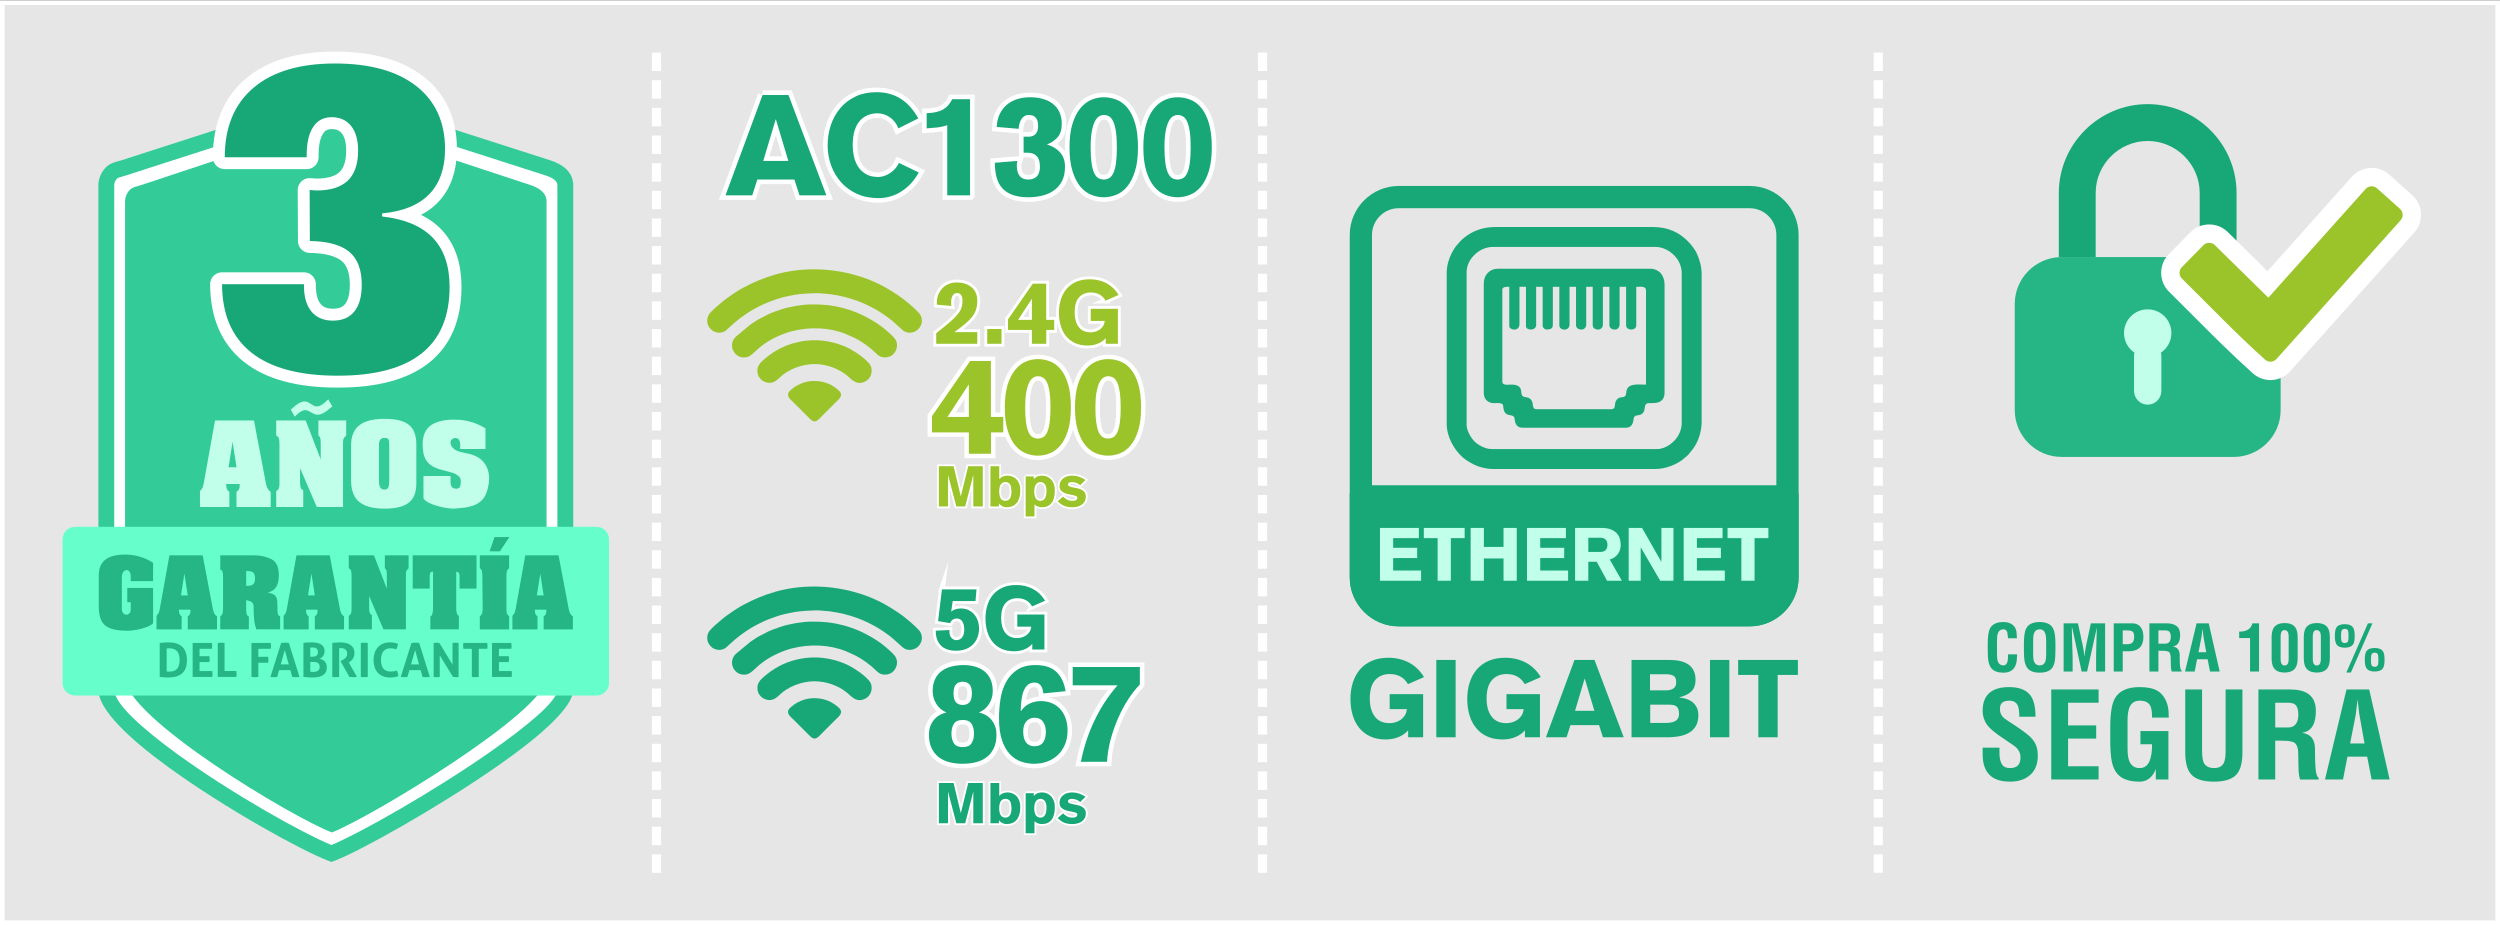 <svg xmlns="http://www.w3.org/2000/svg" xmlns:xlink="http://www.w3.org/1999/xlink" xmlns:xodm="http://www.corel.com/coreldraw/odm/2003" xml:space="preserve" width="543px" height="201px" style="shape-rendering:geometricPrecision; text-rendering:geometricPrecision; image-rendering:optimizeQuality; fill-rule:evenodd; clip-rule:evenodd" viewBox="0 0 608.75 225.146"><rect x="0" y="0" width="608.75" height="225.146" fill="#333333" stroke="none"/> <defs> <style type="text/css"> .str0 {stroke:white;stroke-width:1.122;stroke-miterlimit:22.926} .str6 {stroke:white;stroke-width:0.896;stroke-miterlimit:22.926} .str5 {stroke:white;stroke-width:0.896;stroke-miterlimit:22.926} .str7 {stroke:white;stroke-width:2.202;stroke-miterlimit:22.926} .str3 {stroke:white;stroke-width:1.396;stroke-miterlimit:22.926} .str4 {stroke:white;stroke-width:1.396;stroke-miterlimit:22.926} .str2 {stroke:white;stroke-width:2.232;stroke-miterlimit:22.926} .str8 {stroke:white;stroke-width:2.154;stroke-miterlimit:22.926} .str1 {stroke:white;stroke-width:5.797;stroke-linecap:round;stroke-linejoin:round;stroke-miterlimit:22.926} .fil9 {fill:none;fill-rule:nonzero} .fil14 {fill:#18A878} .fil2 {fill:#26B585} .fil8 {fill:#33CC99} .fil12 {fill:#66FFCC} .fil5 {fill:#9AC42A} .fil16 {fill:#9AC42A} .fil3 {fill:#C2FFEB} .fil0 {fill:#E6E6E6} .fil6 {fill:white} .fil10 {fill:#18A878;fill-rule:nonzero} .fil4 {fill:#18A878;fill-rule:nonzero} .fil13 {fill:#26B585;fill-rule:nonzero} .fil7 {fill:#33CC99;fill-rule:nonzero} .fil17 {fill:#9AC42A;fill-rule:nonzero} .fil11 {fill:#C2FFEB;fill-rule:nonzero} .fil15 {fill:#C2FFEB;fill-rule:nonzero} .fil1 {fill:white;fill-rule:nonzero} </style> </defs> <g id="Capa_x0020_1">  <polygon class="fil0 str0" points="0.561,0.561 608.189,0.561 608.189,224.585 0.561,224.585 "></polygon> <g id="_2590815213536"> <path class="fil1" d="M160.973 212.434l-2.244 0 0 -4.489 2.244 0 0 4.489zm0 -6.733l-2.244 0 0 -4.488 2.244 0 0 4.488zm0 -6.732l-2.244 0 0 -4.488 2.244 0 0 4.488zm0 -6.732l-2.244 0 0 -4.488 2.244 0 0 4.488zm0 -6.732l-2.244 0 0 -4.488 2.244 0 0 4.488zm0 -6.732l-2.244 0 0 -4.488 2.244 0 0 4.488zm0 -6.732l-2.244 0 0 -4.489 2.244 0 0 4.489zm0 -6.733l-2.244 0 0 -4.488 2.244 0 0 4.488zm0 -6.732l-2.244 0 0 -4.488 2.244 0 0 4.488zm0 -6.732l-2.244 0 0 -4.488 2.244 0 0 4.488zm0 -6.732l-2.244 0 0 -4.488 2.244 0 0 4.488zm0 -6.732l-2.244 0 0 -4.488 2.244 0 0 4.488zm0 -6.732l-2.244 0 0 -4.489 2.244 0 0 4.489zm0 -6.733l-2.244 0 0 -4.488 2.244 0 0 4.488zm0 -6.732l-2.244 0 0 -4.488 2.244 0 0 4.488zm0 -6.732l-2.244 0 0 -4.488 2.244 0 0 4.488zm0 -6.732l-2.244 0 0 -4.488 2.244 0 0 4.488zm0 -6.732l-2.244 0 0 -4.488 2.244 0 0 4.488zm0 -6.733l-2.244 0 0 -4.488 2.244 0 0 4.488zm0 -6.732l-2.244 0 0 -4.488 2.244 0 0 4.488zm0 -6.732l-2.244 0 0 -4.488 2.244 0 0 4.488zm0 -6.732l-2.244 0 0 -4.488 2.244 0 0 4.488zm0 -6.732l-2.244 0 0 -4.488 2.244 0 0 4.488zm0 -6.732l-2.244 0 0 -4.488 2.244 0 0 4.488zm0 -6.733l-2.244 0 0 -4.488 2.244 0 0 4.488zm0 -6.732l-2.244 0 0 -4.488 2.244 0 0 4.488zm0 -6.732l-2.244 0 0 -4.488 2.244 0 0 4.488zm0 -6.732l-2.244 0 0 -4.488 2.244 0 0 4.488zm0 -6.732l-2.244 0 0 -4.488 2.244 0 0 4.488zm0 -6.732l-2.244 0 0 -4.488 2.244 0 0 4.488z"></path> <path class="fil1" d="M308.547 212.434l-2.244 0 0 -4.489 2.244 0 0 4.489zm0 -6.733l-2.244 0 0 -4.488 2.244 0 0 4.488zm0 -6.732l-2.244 0 0 -4.488 2.244 0 0 4.488zm0 -6.732l-2.244 0 0 -4.488 2.244 0 0 4.488zm0 -6.732l-2.244 0 0 -4.488 2.244 0 0 4.488zm0 -6.732l-2.244 0 0 -4.488 2.244 0 0 4.488zm0 -6.732l-2.244 0 0 -4.489 2.244 0 0 4.489zm0 -6.733l-2.244 0 0 -4.488 2.244 0 0 4.488zm0 -6.732l-2.244 0 0 -4.488 2.244 0 0 4.488zm0 -6.732l-2.244 0 0 -4.488 2.244 0 0 4.488zm0 -6.732l-2.244 0 0 -4.488 2.244 0 0 4.488zm0 -6.732l-2.244 0 0 -4.488 2.244 0 0 4.488zm0 -6.732l-2.244 0 0 -4.489 2.244 0 0 4.489zm0 -6.733l-2.244 0 0 -4.488 2.244 0 0 4.488zm0 -6.732l-2.244 0 0 -4.488 2.244 0 0 4.488zm0 -6.732l-2.244 0 0 -4.488 2.244 0 0 4.488zm0 -6.732l-2.244 0 0 -4.488 2.244 0 0 4.488zm0 -6.732l-2.244 0 0 -4.488 2.244 0 0 4.488zm0 -6.733l-2.244 0 0 -4.488 2.244 0 0 4.488zm0 -6.732l-2.244 0 0 -4.488 2.244 0 0 4.488zm0 -6.732l-2.244 0 0 -4.488 2.244 0 0 4.488zm0 -6.732l-2.244 0 0 -4.488 2.244 0 0 4.488zm0 -6.732l-2.244 0 0 -4.488 2.244 0 0 4.488zm0 -6.732l-2.244 0 0 -4.488 2.244 0 0 4.488zm0 -6.733l-2.244 0 0 -4.488 2.244 0 0 4.488zm0 -6.732l-2.244 0 0 -4.488 2.244 0 0 4.488zm0 -6.732l-2.244 0 0 -4.488 2.244 0 0 4.488zm0 -6.732l-2.244 0 0 -4.488 2.244 0 0 4.488zm0 -6.732l-2.244 0 0 -4.488 2.244 0 0 4.488zm0 -6.732l-2.244 0 0 -4.488 2.244 0 0 4.488z"></path> </g> <path class="fil1" d="M458.484 212.434l-2.244 0 0 -4.489 2.244 0 0 4.489zm0 -6.733l-2.244 0 0 -4.488 2.244 0 0 4.488zm0 -6.732l-2.244 0 0 -4.488 2.244 0 0 4.488zm0 -6.732l-2.244 0 0 -4.488 2.244 0 0 4.488zm0 -6.732l-2.244 0 0 -4.488 2.244 0 0 4.488zm0 -6.732l-2.244 0 0 -4.488 2.244 0 0 4.488zm0 -6.732l-2.244 0 0 -4.489 2.244 0 0 4.489zm0 -6.733l-2.244 0 0 -4.488 2.244 0 0 4.488zm0 -6.732l-2.244 0 0 -4.488 2.244 0 0 4.488zm0 -6.732l-2.244 0 0 -4.488 2.244 0 0 4.488zm0 -6.732l-2.244 0 0 -4.488 2.244 0 0 4.488zm0 -6.732l-2.244 0 0 -4.488 2.244 0 0 4.488zm0 -6.732l-2.244 0 0 -4.489 2.244 0 0 4.489zm0 -6.733l-2.244 0 0 -4.488 2.244 0 0 4.488zm0 -6.732l-2.244 0 0 -4.488 2.244 0 0 4.488zm0 -6.732l-2.244 0 0 -4.488 2.244 0 0 4.488zm0 -6.732l-2.244 0 0 -4.488 2.244 0 0 4.488zm0 -6.732l-2.244 0 0 -4.488 2.244 0 0 4.488zm0 -6.733l-2.244 0 0 -4.488 2.244 0 0 4.488zm0 -6.732l-2.244 0 0 -4.488 2.244 0 0 4.488zm0 -6.732l-2.244 0 0 -4.488 2.244 0 0 4.488zm0 -6.732l-2.244 0 0 -4.488 2.244 0 0 4.488zm0 -6.732l-2.244 0 0 -4.488 2.244 0 0 4.488zm0 -6.732l-2.244 0 0 -4.488 2.244 0 0 4.488zm0 -6.733l-2.244 0 0 -4.488 2.244 0 0 4.488zm0 -6.732l-2.244 0 0 -4.488 2.244 0 0 4.488zm0 -6.732l-2.244 0 0 -4.488 2.244 0 0 4.488zm0 -6.732l-2.244 0 0 -4.488 2.244 0 0 4.488zm0 -6.732l-2.244 0 0 -4.488 2.244 0 0 4.488zm0 -6.732l-2.244 0 0 -4.488 2.244 0 0 4.488z"></path> <g id="_2590815214256"> <path class="fil2" d="M501.993 62.504l41.94 0c6.271,0 11.402,5.131 11.402,11.402l0 25.857c0,6.27 -5.131,11.401 -11.402,11.401l-41.94 0c-6.271,0 -11.402,-5.131 -11.402,-11.401l0 -25.857c0,-6.271 5.131,-11.402 11.402,-11.402z"></path> <path class="fil3" d="M522.963 75.227c3.187,0 5.771,2.584 5.771,5.771 0,1.997 -1.014,3.757 -2.556,4.793 0.072,0.271 0.111,0.555 0.111,0.848l0 8.477c0,1.829 -1.497,3.325 -3.326,3.325l0 0c-1.829,0 -3.326,-1.496 -3.326,-3.325l0 -8.477c0,-0.293 0.039,-0.577 0.111,-0.848 -1.541,-1.037 -2.556,-2.796 -2.556,-4.793 0,-3.187 2.584,-5.771 5.771,-5.771z"></path> <path class="fil4" d="M522.963 25.259c5.956,0 11.368,2.433 15.287,6.353 3.92,3.92 6.354,9.332 6.354,15.287l0 15.605 -8.976 0 0 -15.605c0,-3.478 -1.426,-6.643 -3.724,-8.941 -2.297,-2.297 -5.463,-3.723 -8.941,-3.723 -3.478,0 -6.644,1.426 -8.941,3.723 -2.298,2.298 -3.724,5.463 -3.724,8.941l0 15.605 -8.976 0 0 -15.605c0,-5.955 2.434,-11.367 6.354,-15.287 3.92,-3.92 9.331,-6.353 15.287,-6.353z"></path> <path class="fil1" d="M528.166 70.939c-1.264,-1.244 -1.906,-2.894 -1.921,-4.549 -0.014,-1.651 0.6,-3.31 1.845,-4.576l5.243 -5.334c1.243,-1.265 2.894,-1.907 4.549,-1.921 1.65,-0.015 3.309,0.599 4.576,1.844l9.68 9.515 20.552 -22.975c1.19,-1.329 2.806,-2.053 4.45,-2.144 1.638,-0.091 3.323,0.447 4.654,1.638l5.574 4.987 0.193 0.158 -0.011 0.011c1.215,1.172 1.876,2.713 1.962,4.28 0.092,1.639 -0.447,3.323 -1.637,4.654l-0.158 0.192 -0.008 -0.007 -30.044 33.586 -0.158 0.192 -0.011 -0.011c-1.172,1.215 -2.713,1.876 -4.28,1.962 -1.639,0.092 -3.323,-0.447 -4.654,-1.637l-0.193 -0.158 0.008 -0.009c-5.059,-4.536 -9.634,-9.126 -14.255,-13.764 -1.963,-1.969 -3.936,-3.948 -5.956,-5.934zm9.798 -6.403l-1.746 1.777c1.426,1.416 2.84,2.835 4.25,4.249 4.052,4.066 8.068,8.096 12.209,11.905l26.874 -30.043 -1.86 -1.664 -25.145 28.109 -14.582 -14.333z"></path> <path class="fil5" d="M531.304 67.748c-0.775,-0.762 -0.786,-2.021 -0.024,-2.796l5.244 -5.334c0.762,-0.776 2.021,-0.787 2.796,-0.025l13.022 12.801 23.679 -26.471c0.725,-0.811 1.982,-0.881 2.793,-0.156l5.574 4.988c0.811,0.725 0.881,1.981 0.156,2.792l-30.21 33.77c-0.725,0.811 -1.981,0.881 -2.792,0.155 -7.071,-6.325 -13.434,-13.035 -20.238,-19.724z"></path> </g> <g id="_2590815223472"> <path class="fil4" d="M488.964 159.235l2.21 0 -0.047 0.674c0,1.159 -0.241,2.058 -0.721,2.695 -0.554,0.731 -1.406,1.097 -2.555,1.097 -1.138,0 -2,-0.235 -2.585,-0.705 -0.523,-0.421 -0.873,-1.058 -1.05,-1.915 -0.136,-0.65 -0.204,-1.585 -0.204,-2.81l0 -1.676c0,-1.779 0.199,-3.025 0.595,-3.735 0.554,-0.996 1.635,-1.492 3.244,-1.492 0.993,0 1.776,0.261 2.351,0.786 0.575,0.525 0.862,1.28 0.862,2.267 0.042,0.303 0.063,0.604 0.063,0.896l-2.171 0c-0.115,-0.906 -0.172,-1.363 -0.172,-1.374 -0.146,-0.535 -0.455,-0.804 -0.927,-0.804 -0.661,0 -1.11,0.303 -1.353,0.912 -0.157,0.386 -0.235,0.94 -0.235,1.663l0 0.392 0 3.265c0,0.723 0.073,1.266 0.219,1.632 0.251,0.619 0.705,0.927 1.363,0.927 0.512,0 0.847,-0.355 1.003,-1.065 0.073,-0.335 0.11,-0.878 0.11,-1.63zm3.855 -0.964l0 -1.676c0,-1.779 0.199,-3.025 0.595,-3.735 0.554,-0.996 1.636,-1.492 3.244,-1.492 1.599,0 2.675,0.496 3.229,1.492 0.407,0.72 0.61,1.966 0.61,3.735l0 1.676c0,1.256 -0.062,2.186 -0.188,2.795 -0.177,0.877 -0.522,1.52 -1.034,1.93 -0.585,0.47 -1.457,0.705 -2.617,0.705 -1.138,0 -2,-0.235 -2.585,-0.705 -0.523,-0.421 -0.873,-1.058 -1.05,-1.915 -0.136,-0.65 -0.204,-1.585 -0.204,-2.81zm2.257 -2.165l0 3.265c0,0.723 0.073,1.266 0.219,1.632 0.251,0.619 0.705,0.927 1.363,0.927 0.69,0 1.15,-0.313 1.379,-0.943 0.136,-0.365 0.204,-0.966 0.204,-1.804l0 -3.014c0,-0.86 -0.058,-1.481 -0.172,-1.868 -0.23,-0.776 -0.7,-1.162 -1.411,-1.162 -0.658,0 -1.107,0.303 -1.347,0.912 -0.157,0.386 -0.235,0.94 -0.235,1.663l0 0.392zm9.606 3.615l0 3.698 -2.194 0 0 -11.737 3.497 0 1.17 5.437c0.17,0.797 0.311,1.7 0.418,2.714 0.052,-0.501 0.11,-0.977 0.167,-1.426 0.06,-0.449 0.131,-0.877 0.217,-1.285l1.165 -5.44 3.473 0 0 11.737 -2.194 0 0 -3.693c0,-0.865 0.016,-1.737 0.047,-2.612 0.095,-2.619 0.141,-4.08 0.141,-4.382l-2.381 10.687 -1.332 0 -2.304 -10.703 -0.078 0c0,0.867 0.015,1.739 0.047,2.617 0.094,2.622 0.141,4.085 0.141,4.388zm12.207 -6.315l0 3.353 1.175 0c0.523,0 0.909,-0.125 1.16,-0.373 0.292,-0.29 0.439,-0.771 0.439,-1.445 0,-0.64 -0.126,-1.058 -0.376,-1.248 -0.251,-0.191 -0.716,-0.287 -1.395,-0.287l-1.003 0zm0 10.013l-2.194 0 0 -11.737 4.482 0c0.972,0 1.692,0.347 2.162,1.044 0.387,0.572 0.58,1.332 0.58,2.278 0,0.561 -0.078,1.065 -0.235,1.512 -0.188,0.543 -0.475,0.964 -0.862,1.264 -0.313,0.251 -0.689,0.429 -1.128,0.538 -0.439,0.11 -0.883,0.165 -1.332,0.165l-1.473 0 0 4.936zm9.073 -5.062l-0.392 0 0 5.062 -2.193 0 0 -11.737 4.152 0c1.045,0 1.839,0.198 2.382,0.593 0.638,0.459 0.956,1.198 0.956,2.22 0,0.76 -0.115,1.365 -0.344,1.812 -0.293,0.583 -0.779,0.922 -1.458,1.016 0.616,0.094 1.06,0.339 1.332,0.737 0.24,0.344 0.361,0.82 0.361,1.425l0 0.486c0,0.826 0.028,1.539 0.086,2.14 0.057,0.6 0.185,0.963 0.384,1.088l0 0.22 -2.414 0c-0.115,-0.324 -0.183,-0.744 -0.204,-1.261 -0.02,-0.518 -0.031,-0.98 -0.031,-1.387l0 -0.33c0,-0.522 -0.031,-0.903 -0.094,-1.144 -0.115,-0.428 -0.313,-0.684 -0.595,-0.767 -0.282,-0.084 -0.53,-0.134 -0.745,-0.149 -0.214,-0.016 -0.53,-0.024 -0.948,-0.024l-0.235 0zm-0.392 -4.951l0 3.228 1.724 0c0.387,0 0.698,-0.139 0.933,-0.413 0.235,-0.277 0.352,-0.7 0.352,-1.272 0,-0.614 -0.125,-1.034 -0.376,-1.264 -0.198,-0.186 -0.533,-0.279 -1.003,-0.279l-1.63 0zm8.839 10.013l-2.351 0 2.805 -11.737 2.962 0 2.664 11.737 -2.351 0 -0.58 -2.978 -2.569 0 -0.58 2.978zm1.582 -8.031l-0.658 3.33 1.881 0 -0.596 -3.33c-0.041,-0.207 -0.075,-0.408 -0.101,-0.601 -0.027,-0.193 -0.066,-0.533 -0.118,-1.024l-0.078 -0.781 -0.11 0.781c-0.042,0.366 -0.076,0.664 -0.102,0.899 -0.026,0.235 -0.065,0.477 -0.118,0.726zm11.894 8.031l0 -8.149 -2.648 0 0 -1.567c0.846,0 1.52,-0.136 2.021,-0.405 0.596,-0.321 0.998,-0.859 1.207,-1.616l1.614 0 0 11.737 -2.194 0zm7.444 -8.428l0 5.291c0,0.606 0.083,1.037 0.251,1.288 0.167,0.25 0.402,0.376 0.705,0.376 0.323,0 0.571,-0.12 0.744,-0.361 0.172,-0.24 0.258,-0.676 0.258,-1.303l0 -5.291c0,-0.606 -0.088,-1.035 -0.266,-1.28 -0.178,-0.246 -0.423,-0.368 -0.736,-0.368 -0.314,0 -0.544,0.109 -0.69,0.329 -0.177,0.261 -0.266,0.702 -0.266,1.319zm-2.194 5.289l0 -5.286c0,-1.205 0.282,-2.077 0.846,-2.623 0.512,-0.501 1.29,-0.752 2.335,-0.752 1.045,0 1.818,0.245 2.319,0.736 0.564,0.546 0.847,1.424 0.847,2.639l0 5.286c0,1.193 -0.283,2.066 -0.847,2.622 -0.522,0.512 -1.301,0.768 -2.335,0.768 -1.034,0 -1.807,-0.251 -2.319,-0.753 -0.564,-0.556 -0.846,-1.433 -0.846,-2.637zm10.029 -5.289l0 5.291c0,0.606 0.083,1.037 0.251,1.288 0.167,0.25 0.402,0.376 0.705,0.376 0.324,0 0.572,-0.12 0.744,-0.361 0.172,-0.24 0.259,-0.676 0.259,-1.303l0 -5.291c0,-0.606 -0.089,-1.035 -0.267,-1.28 -0.177,-0.246 -0.423,-0.368 -0.736,-0.368 -0.313,0 -0.543,0.109 -0.69,0.329 -0.177,0.261 -0.266,0.702 -0.266,1.319zm-2.194 5.289l0 -5.286c0,-1.205 0.282,-2.077 0.846,-2.623 0.512,-0.501 1.291,-0.752 2.335,-0.752 1.045,0 1.818,0.245 2.319,0.736 0.565,0.546 0.847,1.424 0.847,2.639l0 5.286c0,1.193 -0.282,2.066 -0.847,2.622 -0.522,0.512 -1.3,0.768 -2.335,0.768 -1.034,0 -1.807,-0.251 -2.319,-0.753 -0.564,-0.556 -0.846,-1.433 -0.846,-2.637zm9.966 -8.395c1.024,0 1.713,0.293 2.069,0.878 0.24,0.397 0.36,1.06 0.36,1.99 0,0.951 -0.115,1.614 -0.344,1.99 -0.356,0.585 -1.051,0.878 -2.085,0.878 -1.003,0 -1.682,-0.293 -2.037,-0.878 -0.24,-0.397 -0.36,-1.06 -0.36,-1.99 0,-0.94 0.115,-1.603 0.344,-1.99 0.345,-0.585 1.029,-0.878 2.053,-0.878zm0.032 1.144c-0.408,0 -0.674,0.157 -0.8,0.47 -0.083,0.209 -0.125,0.627 -0.125,1.254 0,0.648 0.037,1.066 0.11,1.254 0.125,0.313 0.397,0.47 0.815,0.47 0.407,0 0.668,-0.157 0.783,-0.47 0.073,-0.199 0.11,-0.617 0.11,-1.254 0,-0.637 -0.037,-1.055 -0.11,-1.254 -0.115,-0.313 -0.376,-0.47 -0.783,-0.47zm1.473 10.641l-1.113 0 5.265 -11.988 1.097 0 -5.249 11.988zm5.782 -5.987c1.024,0 1.713,0.293 2.069,0.878 0.229,0.387 0.344,1.05 0.344,1.99 0,0.94 -0.115,1.604 -0.344,1.99 -0.345,0.585 -1.035,0.878 -2.069,0.878 -1.003,0 -1.682,-0.293 -2.037,-0.878 -0.24,-0.397 -0.361,-1.06 -0.361,-1.99 0,-0.94 0.115,-1.603 0.345,-1.99 0.345,-0.585 1.029,-0.878 2.053,-0.878zm0.016 1.144c-0.418,0 -0.684,0.157 -0.799,0.47 -0.073,0.188 -0.11,0.606 -0.11,1.254 0,0.638 0.037,1.055 0.11,1.254 0.115,0.313 0.381,0.47 0.799,0.47 0.407,0 0.668,-0.157 0.783,-0.47 0.073,-0.199 0.11,-0.616 0.11,-1.254 0,-0.637 -0.037,-1.055 -0.11,-1.254 -0.115,-0.313 -0.376,-0.47 -0.783,-0.47z"></path> <path class="fil4" d="M495.647 174.436l-3.95 0c0,-1.258 -0.117,-2.16 -0.356,-2.712 -0.356,-0.804 -1.048,-1.209 -2.072,-1.209 -0.752,0 -1.322,0.156 -1.707,0.468 -0.386,0.312 -0.576,0.839 -0.576,1.585 0,0.741 0.225,1.366 0.678,1.873 0.273,0.312 0.834,0.731 1.678,1.263 0.843,0.527 1.697,1.092 2.56,1.697 1.141,0.8 1.956,1.438 2.448,1.907 0.663,0.663 1.141,1.351 1.424,2.062 0.287,0.717 0.429,1.561 0.429,2.536 0,2.034 -0.614,3.595 -1.843,4.687 -1.229,1.097 -2.868,1.643 -4.916,1.643 -2.36,0 -4.087,-0.614 -5.179,-1.843 -0.995,-1.112 -1.492,-2.721 -1.492,-4.828l0 -1.609 4.096 0 0 1.287c0,1.171 0.19,2.078 0.571,2.721 0.38,0.644 1.048,0.966 2.004,0.966 1.697,0 2.546,-0.858 2.546,-2.58 0,-0.624 -0.137,-1.165 -0.415,-1.624 -0.273,-0.458 -0.653,-0.873 -1.146,-1.233 -0.493,-0.361 -1.375,-0.961 -2.648,-1.8 -1.887,-1.234 -3.204,-2.336 -3.95,-3.311 -0.707,-1.039 -1.058,-2.161 -1.058,-3.37 0,-3.867 2.155,-5.803 6.466,-5.803 2.214,0 3.853,0.565 4.911,1.702 1,1.078 1.497,2.921 1.497,5.525zm15.362 15.274l-11.529 0 0 -21.916 11.529 0 0 3.219 -7.433 0 0 5.53 6.847 0 0 3.218 -6.847 0 0 6.73 7.433 0 0 3.219zm2.838 -9.612l0 -3.131c0,-3.321 0.37,-5.647 1.112,-6.974 1.033,-1.858 3.052,-2.784 6.056,-2.784 1.892,0 3.355,0.312 4.389,0.941 1.21,0.741 2.039,2.014 2.487,3.818 0.059,0.274 0.108,0.62 0.147,1.044 0.039,0.419 0.058,0.961 0.058,1.629l-4.067 0c0,-1.375 -0.146,-2.336 -0.439,-2.887 -0.434,-0.824 -1.287,-1.239 -2.56,-1.239 -1.234,0 -2.078,0.566 -2.531,1.702 -0.293,0.722 -0.439,1.756 -0.439,3.107l0 0.731 0 6.096c0,1.351 0.137,2.365 0.41,3.048 0.468,1.155 1.317,1.731 2.545,1.731 1.093,0 1.883,-0.546 2.37,-1.639 0.43,-0.956 0.644,-2.34 0.644,-4.155l-2.838 0 0 -3.218 6.817 0 0 11.792 -3.072 0 0 -2.517c-0.409,1.054 -0.985,1.844 -1.726,2.37 -0.644,0.449 -1.375,0.673 -2.195,0.673 -2.126,0 -3.735,-0.439 -4.828,-1.316 -0.975,-0.786 -1.628,-1.975 -1.96,-3.575 -0.253,-1.214 -0.38,-2.96 -0.38,-5.247zm28.089 2.623l0 -14.927 4.096 0 0 15.283c0,2.531 -0.478,4.336 -1.433,5.404 -1.054,1.17 -2.887,1.755 -5.501,1.755 -2.634,0 -4.477,-0.585 -5.53,-1.755 -0.975,-1.068 -1.463,-2.873 -1.463,-5.404l0 -15.283 4.096 0 0 14.927c0,1.717 0.244,2.843 0.732,3.39 0.487,0.546 1.219,0.819 2.194,0.819 1.19,0 1.99,-0.439 2.4,-1.317 0.272,-0.58 0.409,-1.546 0.409,-2.892zm12.816 -2.462l-0.732 0 0 9.451 -4.096 0 0 -21.916 7.754 0c1.95,0 3.433,0.371 4.447,1.107 1.19,0.858 1.785,2.238 1.785,4.145 0,1.419 -0.214,2.55 -0.644,3.384 -0.546,1.088 -1.453,1.722 -2.721,1.897 1.151,0.176 1.98,0.635 2.487,1.376 0.449,0.643 0.673,1.531 0.673,2.662l0 0.908c0,1.54 0.054,2.872 0.161,3.993 0.107,1.122 0.347,1.8 0.717,2.034l0 0.41 -4.506 0c-0.214,-0.605 -0.341,-1.39 -0.38,-2.356 -0.039,-0.965 -0.059,-1.828 -0.059,-2.589l0 -0.615c0,-0.975 -0.058,-1.687 -0.175,-2.136 -0.215,-0.799 -0.585,-1.277 -1.112,-1.434 -0.527,-0.155 -0.99,-0.248 -1.39,-0.278 -0.4,-0.029 -0.99,-0.043 -1.77,-0.043l-0.439 0zm-0.732 -9.246l0 6.027 3.219 0c0.722,0 1.302,-0.259 1.741,-0.771 0.439,-0.516 0.658,-1.306 0.658,-2.374 0,-1.146 -0.234,-1.931 -0.702,-2.361 -0.371,-0.346 -0.995,-0.521 -1.872,-0.521l-3.044 0zm16.503 18.697l-4.389 0 5.237 -21.916 5.531 0 4.974 21.916 -4.389 0 -1.083 -5.56 -4.799 0 -1.082 5.56zm2.955 -14.996l-1.229 6.218 3.511 0 -1.111 -6.218c-0.079,-0.385 -0.142,-0.761 -0.191,-1.122 -0.049,-0.36 -0.122,-0.995 -0.219,-1.911l-0.146 -1.458 -0.205 1.458c-0.078,0.682 -0.142,1.238 -0.19,1.677 -0.049,0.439 -0.122,0.893 -0.22,1.356z"></path> </g> <g id="_2590815223232"> <path class="fil6" d="M30.175 40.763l51.456 -16.599 51.733 16.599c2.245,0.721 4.288,1.93 4.288,4.288 0,40.944 0,81.887 0,122.831 0,8.601 -47.036,36.181 -56.938,39.845 -10.625,-3.962 -54.828,-29.724 -54.828,-39.845l0 -122.831c0,-1.179 0.483,-2.251 1.26,-3.028 0.777,-0.778 1.906,-0.898 3.029,-1.26z"></path> <path class="fil7" d="M29.586 38.929l52.043 -16.788 52.323 16.788c1.341,0.43 2.643,1.026 3.658,1.907 1.2,1.042 1.974,2.403 1.974,4.215l0 122.831c0,4.186 -7.921,11.196 -18.082,18.305 -14.613,10.227 -34.099,21.121 -40.123,23.351l-0.661 0.244 -0.675 -0.251c-6.491,-2.42 -25.221,-12.781 -39.093,-22.862 -9.597,-6.974 -16.996,-14.018 -16.996,-18.787l0 -122.831c0,-0.834 0.17,-1.637 0.477,-2.375 0.319,-0.765 0.78,-1.451 1.349,-2.019 0.949,-0.949 1.983,-1.228 3.077,-1.523 0.279,-0.075 0.565,-0.152 0.729,-0.205zm52.046 -12.741l-50.869 16.409c-0.385,0.124 -0.65,0.196 -0.91,0.266 -0.574,0.154 -1.116,0.301 -1.341,0.526 -0.223,0.223 -0.401,0.483 -0.519,0.766 -0.112,0.271 -0.174,0.574 -0.174,0.896l0 122.831c0,3.315 6.701,9.344 15.395,15.662 13.177,9.576 30.668,19.355 37.494,22.114 6.502,-2.646 24.724,-12.921 38.591,-22.626 9.227,-6.456 16.421,-12.44 16.421,-15.15l0 -122.831c0,-0.546 -0.248,-0.969 -0.631,-1.301 -0.567,-0.493 -1.409,-0.863 -2.314,-1.153l-51.143 -16.409z"></path> <path class="fil8" d="M34.389 44.962l47.253 -15.672 47.507 15.672c2.062,0.68 3.938,1.822 3.938,4.048 0,38.657 0,77.315 0,115.972 0,8.12 -43.194,34.16 -52.287,37.619 -9.757,-3.74 -50.349,-28.064 -50.349,-37.619l0 -115.972c0,-1.113 0.443,-2.126 1.157,-2.859 0.714,-0.734 1.75,-0.848 2.781,-1.189z"></path> <g> <path class="fil9 str1" d="M54.063 69.113l19.948 0 0 0.332c0,2.733 0.61,4.839 1.829,6.317 1.219,1.478 2.955,2.216 5.208,2.216 2.291,0 4.045,-0.738 5.246,-2.234 1.2,-1.496 1.792,-3.676 1.792,-6.521 0,-3.638 -1.016,-6.298 -3.029,-7.997 -2.032,-1.681 -5.228,-2.568 -9.605,-2.641l-0.056 -12.413c0.222,0 0.517,0.019 0.887,0.056 0.388,0.037 0.647,0.055 0.794,0.055 3.399,0 5.929,-0.794 7.61,-2.401 1.681,-1.607 2.512,-4.045 2.512,-7.333 0,-2.548 -0.573,-4.544 -1.699,-5.966 -1.127,-1.422 -2.715,-2.142 -4.729,-2.142 -1.976,0 -3.491,0.794 -4.525,2.401 -1.053,1.588 -1.57,3.879 -1.57,6.871l0 0.48 -19.948 0c0,-7.314 2.327,-12.948 6.982,-16.901 4.636,-3.952 11.267,-5.928 19.837,-5.928 8.515,0 15.109,1.828 19.782,5.467 4.692,3.657 7.037,8.773 7.037,15.386 0,4.691 -1.293,8.349 -3.86,10.99 -2.586,2.641 -6.391,4.193 -11.452,4.654l0 0.758c5.504,0.609 9.605,2.345 12.338,5.19 2.715,2.844 4.082,6.834 4.082,11.95 0,7.204 -2.272,12.615 -6.815,16.217 -4.544,3.601 -11.341,5.412 -20.429,5.412 -9.272,0 -16.272,-1.866 -21,-5.615 -4.747,-3.749 -7.13,-9.309 -7.167,-16.66z"></path> <path id="_1" class="fil10" d="M54.063 69.113l19.948 0 0 0.332c0,2.733 0.61,4.839 1.829,6.317 1.219,1.478 2.955,2.216 5.208,2.216 2.291,0 4.045,-0.738 5.246,-2.234 1.2,-1.496 1.792,-3.676 1.792,-6.521 0,-3.638 -1.016,-6.298 -3.029,-7.997 -2.032,-1.681 -5.228,-2.568 -9.605,-2.641l-0.056 -12.413c0.222,0 0.517,0.019 0.887,0.056 0.388,0.037 0.647,0.055 0.794,0.055 3.399,0 5.929,-0.794 7.61,-2.401 1.681,-1.607 2.512,-4.045 2.512,-7.333 0,-2.548 -0.573,-4.544 -1.699,-5.966 -1.127,-1.422 -2.715,-2.142 -4.729,-2.142 -1.976,0 -3.491,0.794 -4.525,2.401 -1.053,1.588 -1.57,3.879 -1.57,6.871l0 0.48 -19.948 0c0,-7.314 2.327,-12.948 6.982,-16.901 4.636,-3.952 11.267,-5.928 19.837,-5.928 8.515,0 15.109,1.828 19.782,5.467 4.692,3.657 7.037,8.773 7.037,15.386 0,4.691 -1.293,8.349 -3.86,10.99 -2.586,2.641 -6.391,4.193 -11.452,4.654l0 0.758c5.504,0.609 9.605,2.345 12.338,5.19 2.715,2.844 4.082,6.834 4.082,11.95 0,7.204 -2.272,12.615 -6.815,16.217 -4.544,3.601 -11.341,5.412 -20.429,5.412 -9.272,0 -16.272,-1.866 -21,-5.615 -4.747,-3.749 -7.13,-9.309 -7.167,-16.66z"></path> </g> <path class="fil11" d="M61.837 102.282l2.903 15.287c0.176,1.024 0.569,1.728 1.176,2.109l0 3.686 -8.326 0 0 -3.682c0.25,-0.184 0.43,-0.372 0.541,-0.561 0.115,-0.184 0.18,-0.377 0.205,-0.573 0.024,-0.197 0.037,-0.459 0.037,-0.787l-3.289 0c0,0.48 0.041,0.852 0.127,1.122 0.082,0.267 0.295,0.533 0.631,0.799l0 3.682 -7.15 0 0 -3.862c0.295,-0.311 0.507,-0.602 0.63,-0.864 0.123,-0.267 0.234,-0.688 0.328,-1.274l2.711 -15.082 9.476 0zm-4.247 11.401l-0.958 -6.192 -0.983 6.192 1.941 0zm9.669 -11.401l7.174 0 3.665 9.48 0 -3.685c0,-0.717 -0.028,-1.204 -0.09,-1.458 -0.061,-0.25 -0.217,-0.475 -0.475,-0.676l0 -3.661 6.765 0 0 3.661c-0.241,0.229 -0.413,0.422 -0.512,0.574 -0.098,0.151 -0.168,0.307 -0.204,0.462 -0.037,0.156 -0.054,0.345 -0.054,0.557l0 0.541 0 15.287 -6.38 0 -4.087 -9.489 0 3.297c0,0.61 0.042,1.069 0.127,1.38 0.083,0.311 0.299,0.565 0.651,0.758l0 4.054 -6.58 0 0 -3.866c0.319,-0.18 0.528,-0.393 0.622,-0.635 0.095,-0.237 0.152,-0.565 0.168,-0.983l0 -0.708 0 -8.891c0,-0.814 -0.049,-1.367 -0.143,-1.65 -0.098,-0.282 -0.311,-0.512 -0.647,-0.688l0 -3.661zm3.558 -2.625c0.729,-0.72 1.368,-1.232 1.917,-1.539 0.549,-0.304 1.028,-0.455 1.433,-0.455 0.299,0 0.566,0.057 0.799,0.168 0.237,0.115 0.507,0.27 0.807,0.471 0.298,0.201 0.54,0.344 0.72,0.434 0.18,0.086 0.397,0.131 0.655,0.131 0.742,0 1.667,-0.573 2.773,-1.72l0.982 1.691c-1.424,1.364 -2.612,2.044 -3.566,2.044 -0.27,0 -0.516,-0.045 -0.738,-0.131 -0.221,-0.09 -0.483,-0.225 -0.794,-0.41 -0.307,-0.184 -0.569,-0.323 -0.79,-0.422 -0.221,-0.094 -0.446,-0.143 -0.68,-0.143 -0.696,0 -1.556,0.524 -2.58,1.573l-0.938 -1.692zm14.677 17.322c0,1.503 0.279,2.756 0.835,3.755 0.557,1 1.433,1.753 2.63,2.261 1.195,0.508 2.751,0.761 4.672,0.761 1.441,0 2.657,-0.13 3.648,-0.396 0.991,-0.263 1.79,-0.652 2.388,-1.167 0.602,-0.517 1.036,-1.155 1.302,-1.913 0.27,-0.762 0.406,-1.667 0.406,-2.715l0 -9.484c0,-2.163 -0.598,-3.735 -1.79,-4.718 -1.192,-0.982 -3.178,-1.474 -5.954,-1.474 -1.393,0 -2.6,0.131 -3.629,0.397 -1.027,0.263 -1.871,0.659 -2.526,1.188 -0.655,0.528 -1.151,1.191 -1.482,1.99 -0.332,0.799 -0.5,1.741 -0.5,2.817l0 8.698zm9.287 0.193c0,0.643 -0.082,1.126 -0.241,1.454 -0.16,0.327 -0.463,0.491 -0.909,0.491 -0.512,0 -0.864,-0.18 -1.061,-0.54 -0.196,-0.361 -0.295,-0.828 -0.295,-1.405l0 -8.891c0,-0.589 0.107,-1.031 0.324,-1.318 0.217,-0.287 0.561,-0.43 1.032,-0.43 0.528,0 0.852,0.119 0.97,0.364 0.119,0.246 0.18,0.705 0.18,1.384l0 8.891zm8.334 -1.356l6.585 0 0 1.356c0,0.475 0.057,0.831 0.172,1.081 0.119,0.246 0.287,0.418 0.512,0.516 0.221,0.094 0.511,0.143 0.863,0.143 0.431,-0.086 0.697,-0.278 0.803,-0.569 0.103,-0.291 0.156,-0.745 0.156,-1.364 0,-0.495 -0.204,-0.9 -0.614,-1.22 -0.406,-0.319 -0.844,-0.553 -1.307,-0.704 -0.462,-0.148 -1.162,-0.34 -2.096,-0.574 -0.938,-0.237 -1.597,-0.438 -1.982,-0.606 -0.909,-0.368 -1.606,-0.847 -2.093,-1.437 -0.483,-0.594 -0.802,-1.249 -0.962,-1.97 -0.16,-0.72 -0.242,-1.515 -0.242,-2.387 0,-0.868 0.123,-1.667 0.373,-2.384 0.246,-0.72 0.659,-1.351 1.233,-1.891 0.577,-0.541 1.375,-0.963 2.399,-1.266 1.024,-0.303 2.273,-0.454 3.743,-0.454 1.024,0 1.99,0.09 2.896,0.274 0.908,0.184 1.735,0.43 2.477,0.737 0.745,0.311 1.474,0.68 2.182,1.11l0 5.025 -6.187 0c0.032,-0.209 0.049,-0.492 0.049,-0.852 0,-1.217 -0.401,-1.823 -1.2,-1.823 -0.274,0 -0.524,0.086 -0.758,0.262 -0.229,0.176 -0.372,0.402 -0.417,0.672 0,0.545 0.152,0.999 0.462,1.356 0.308,0.36 0.689,0.634 1.139,0.823 0.451,0.188 0.917,0.331 1.401,0.426 0.487,0.094 0.962,0.196 1.433,0.298 1.703,0.41 2.956,1.143 3.763,2.208 0.803,1.064 1.204,2.33 1.204,3.804 0,0.966 -0.172,1.999 -0.516,3.092 -0.278,0.921 -0.696,1.654 -1.253,2.207 -0.557,0.553 -1.196,0.962 -1.925,1.237 -0.729,0.27 -1.421,0.45 -2.08,0.54 -0.659,0.086 -1.609,0.18 -2.85,0.274 -0.438,0 -1.007,-0.052 -1.708,-0.155 -0.7,-0.103 -1.449,-0.266 -2.248,-0.487 -0.802,-0.217 -1.511,-0.488 -2.129,-0.807 -0.623,-0.319 -1.049,-0.68 -1.278,-1.081l0 -5.41z"></path> <path class="fil12" d="M18.278 128.183l126.981 0c1.675,0 3.043,1.369 3.043,3.043l0 34.996c0,1.674 -1.368,3.043 -3.043,3.043l-126.981 0c-1.673,0 -3.043,-1.369 -3.043,-3.043l0 -34.996c0,-1.674 1.37,-3.043 3.043,-3.043z"></path> <path class="fil13" d="M24.043 147.524l0 -7.436c0,-1.299 0.272,-2.325 0.819,-3.082 0.546,-0.756 1.299,-1.288 2.251,-1.6 0.952,-0.311 2.072,-0.466 3.358,-0.466 0.374,0 0.661,0.007 0.861,0.022 2.167,0.164 4.149,0.822 5.945,1.978l0 4.467 -5.445 0 0 -1.148c0,-0.497 -0.097,-0.879 -0.297,-1.141 -0.196,-0.263 -0.441,-0.396 -0.729,-0.396 -0.29,0 -0.556,0.154 -0.787,0.462 -0.231,0.308 -0.35,0.721 -0.35,1.239l0 7.777c0,0.437 0.112,0.777 0.336,1.019 0.22,0.241 0.483,0.363 0.784,0.363 0.28,0 0.522,-0.108 0.732,-0.328 0.207,-0.218 0.311,-0.515 0.311,-0.893l0 -1.824 -0.84 0 0 -3.466 6.285 0 0 8.595c-0.259,0.308 -0.753,0.602 -1.478,0.889 -0.724,0.287 -1.523,0.515 -2.402,0.683 -0.878,0.168 -1.68,0.252 -2.405,0.252 -1.796,0 -3.2,-0.203 -4.208,-0.606 -1.009,-0.402 -1.716,-1.036 -2.126,-1.898 -0.409,-0.861 -0.615,-2.016 -0.615,-3.462zm25.309 -12.394l2.483 13.07c0.15,0.875 0.487,1.477 1.005,1.803l0 3.151 -7.118 0 0 -3.148c0.213,-0.157 0.367,-0.318 0.462,-0.48 0.098,-0.157 0.154,-0.322 0.175,-0.49 0.021,-0.168 0.031,-0.392 0.031,-0.672l-2.811 0c0,0.41 0.035,0.728 0.108,0.96 0.07,0.227 0.252,0.455 0.54,0.682l0 3.148 -6.114 0 0 -3.302c0.253,-0.266 0.435,-0.515 0.54,-0.738 0.105,-0.228 0.199,-0.589 0.28,-1.089l2.318 -12.895 8.101 0zm-3.63 9.747l-0.82 -5.294 -0.84 5.294 1.66 0zm7.912 -9.747l8.284 0c1.502,0 2.871,0.301 4.114,0.903 1.243,0.602 1.863,1.898 1.863,3.886 0,0.953 -0.112,1.713 -0.34,2.283 -0.224,0.571 -0.518,1.002 -0.882,1.289 -0.361,0.287 -0.837,0.532 -1.425,0.739 0.704,0.115 1.219,0.293 1.548,0.538 0.329,0.242 0.538,0.561 0.626,0.953 0.091,0.396 0.133,0.98 0.133,1.761l0 0.882c0,0.438 0.039,0.785 0.109,1.04 0.073,0.255 0.255,0.455 0.549,0.599l0 3.151 -5.801 0c-0.266,-0.746 -0.441,-1.523 -0.529,-2.328 -0.084,-0.806 -0.129,-1.849 -0.129,-3.13 0,-0.588 -0.151,-0.981 -0.459,-1.184 -0.308,-0.203 -0.756,-0.36 -1.348,-0.476l0 2.164c0,0.493 0.039,0.896 0.116,1.215 0.073,0.318 0.252,0.514 0.532,0.591l0 3.148 -6.961 0 0 -3.151c0.228,-0.165 0.386,-0.344 0.477,-0.543 0.094,-0.199 0.15,-0.413 0.171,-0.641 0.021,-0.231 0.032,-0.549 0.032,-0.959l0 -7.44c0,-0.479 -0.028,-0.84 -0.078,-1.089 -0.052,-0.245 -0.125,-0.417 -0.223,-0.511 -0.095,-0.095 -0.221,-0.172 -0.379,-0.228l0 -3.462zm6.313 3.802l0 3.637c0.48,0 0.869,-0.038 1.162,-0.108 0.294,-0.073 0.533,-0.241 0.715,-0.507 0.178,-0.27 0.269,-0.673 0.269,-1.215 -0.007,-0.739 -0.168,-1.226 -0.479,-1.457 -0.316,-0.235 -0.872,-0.35 -1.667,-0.35zm20.342 -3.802l2.483 13.07c0.15,0.875 0.486,1.477 1.005,1.803l0 3.151 -7.118 0 0 -3.148c0.213,-0.157 0.367,-0.318 0.462,-0.48 0.098,-0.157 0.154,-0.322 0.175,-0.49 0.021,-0.168 0.031,-0.392 0.031,-0.672l-2.811 0c0,0.41 0.035,0.728 0.108,0.96 0.07,0.227 0.252,0.455 0.539,0.682l0 3.148 -6.113 0 0 -3.302c0.252,-0.266 0.434,-0.515 0.54,-0.738 0.105,-0.228 0.199,-0.589 0.279,-1.089l2.318 -12.895 8.102 0zm-3.63 9.747l-0.82 -5.294 -0.84 5.294 1.66 0zm8.266 -9.747l6.134 0 3.134 8.105 0 -3.151c0,-0.613 -0.025,-1.029 -0.077,-1.247 -0.053,-0.213 -0.186,-0.405 -0.407,-0.577l0 -3.13 5.784 0 0 3.13c-0.206,0.196 -0.353,0.36 -0.437,0.49 -0.084,0.129 -0.144,0.262 -0.175,0.396 -0.032,0.133 -0.046,0.293 -0.046,0.476l0 0.462 0 13.07 -5.455 0 -3.494 -8.112 0 2.818c0,0.522 0.035,0.914 0.108,1.18 0.07,0.266 0.256,0.483 0.557,0.648l0 3.466 -5.626 0 0 -3.305c0.273,-0.155 0.452,-0.337 0.532,-0.543 0.08,-0.203 0.13,-0.483 0.143,-0.84l0 -0.606 0 -7.601c0,-0.697 -0.042,-1.169 -0.122,-1.411 -0.084,-0.242 -0.266,-0.438 -0.553,-0.588l0 -3.13zm15.566 0l15.546 0 0 8.105 -4.139 0 0 -3.147c0,-0.256 -0.049,-0.466 -0.143,-0.634 -0.095,-0.165 -0.319,-0.284 -0.665,-0.354l0 8.925c0,1.074 0.213,1.684 0.643,1.827l0 3.302 -6.938 0 0 -3.148c0.252,-0.056 0.423,-0.308 0.518,-0.756 0.091,-0.448 0.136,-0.91 0.136,-1.39l0 -8.76c-0.361,0 -0.588,0.105 -0.679,0.308 -0.095,0.207 -0.14,0.49 -0.14,0.851l0 2.976 -4.139 0 0 -8.105zm16.341 0l7.142 0 0 3.13c-0.287,0.217 -0.469,0.465 -0.543,0.742 -0.077,0.277 -0.112,0.637 -0.112,1.082l0 7.941c0,0.416 0.018,0.742 0.056,0.973 0.035,0.234 0.095,0.406 0.168,0.518 0.078,0.116 0.221,0.277 0.431,0.487l0 3.151 -7.142 0 0 -3.151c0.465,-0.347 0.7,-0.949 0.7,-1.803l-0.084 -8.158c0,-0.389 -0.039,-0.746 -0.112,-1.071 -0.077,-0.323 -0.245,-0.561 -0.504,-0.711l0 -3.13zm7.205 -4.45l-3.638 0 -1.162 3.466 2.486 0 2.314 -3.466zm11.97 4.45l2.483 13.07c0.15,0.875 0.487,1.477 1.005,1.803l0 3.151 -7.118 0 0 -3.148c0.213,-0.157 0.367,-0.318 0.462,-0.48 0.098,-0.157 0.154,-0.322 0.175,-0.49 0.021,-0.168 0.031,-0.392 0.031,-0.672l-2.811 0c0,0.41 0.035,0.728 0.108,0.96 0.071,0.227 0.252,0.455 0.54,0.682l0 3.148 -6.113 0 0 -3.302c0.252,-0.266 0.434,-0.515 0.539,-0.738 0.105,-0.228 0.2,-0.589 0.28,-1.089l2.318 -12.895 8.101 0zm-3.63 9.747l-0.819 -5.294 -0.841 5.294 1.66 0z"></path> <path class="fil13" d="M38.889 156.463c0.322,-0.038 0.66,-0.07 1.013,-0.097 0.353,-0.027 0.744,-0.041 1.174,-0.041 1.449,0 2.552,0.361 3.308,1.082 0.756,0.721 1.134,1.803 1.134,3.246 0,1.45 -0.384,2.516 -1.151,3.199 -0.767,0.683 -1.906,1.024 -3.418,1.024 -0.392,0 -0.752,-0.014 -1.082,-0.04 -0.329,-0.027 -0.656,-0.06 -0.978,-0.098l0 -8.275zm1.692 6.94c0.069,0.008 0.157,0.015 0.264,0.023 0.108,0.008 0.238,0.012 0.391,0.012 0.353,0 0.681,-0.041 0.984,-0.121 0.304,-0.081 0.566,-0.229 0.789,-0.444 0.222,-0.214 0.399,-0.502 0.529,-0.863 0.13,-0.36 0.196,-0.824 0.196,-1.392 0,-0.552 -0.066,-1.013 -0.196,-1.381 -0.13,-0.369 -0.307,-0.66 -0.529,-0.875 -0.223,-0.215 -0.478,-0.366 -0.765,-0.454 -0.288,-0.088 -0.593,-0.133 -0.915,-0.133 -0.107,0 -0.232,0.003 -0.374,0.006 -0.142,0.004 -0.267,0.014 -0.374,0.029l0 5.593zm6.329 -6.94l4.696 0c0.045,0.231 0.069,0.465 0.069,0.702 0,0.254 -0.024,0.496 -0.069,0.725l-3.015 0 0 1.796 2.393 0c0.046,0.245 0.069,0.483 0.069,0.713 0,0.246 -0.023,0.487 -0.069,0.725l-2.393 0 0 2.187 3.095 0c0.046,0.23 0.069,0.464 0.069,0.702 0,0.253 -0.023,0.495 -0.069,0.725l-4.776 0 0 -8.275zm6.111 0c0.284,-0.046 0.557,-0.069 0.818,-0.069 0.268,0 0.548,0.023 0.84,0.069l0 6.825 2.865 0c0.023,0.13 0.039,0.255 0.046,0.374 0.008,0.119 0.012,0.232 0.012,0.34 0,0.122 -0.004,0.243 -0.012,0.362 -0.007,0.119 -0.023,0.243 -0.046,0.374l-4.523 0 0 -8.275zm8.206 0l4.695 0c0.046,0.231 0.069,0.465 0.069,0.702 0,0.254 -0.023,0.496 -0.069,0.725l-3.015 0 0 1.945 2.394 0c0.045,0.246 0.068,0.484 0.068,0.714 0,0.245 -0.023,0.487 -0.068,0.725l-2.394 0 0 3.464c-0.292,0.046 -0.568,0.069 -0.829,0.069 -0.284,0 -0.568,-0.023 -0.851,-0.069l0 -8.275zm7.238 0c0.161,-0.022 0.315,-0.04 0.46,-0.051 0.146,-0.012 0.307,-0.018 0.484,-0.018 0.153,0 0.303,0.006 0.448,0.018 0.146,0.011 0.308,0.029 0.484,0.051l2.589 8.275c-0.314,0.046 -0.621,0.069 -0.92,0.069 -0.292,0 -0.576,-0.023 -0.852,-0.069l-0.46 -1.657 -2.739 0 -0.472 1.657c-0.276,0.046 -0.541,0.069 -0.794,0.069 -0.284,0 -0.564,-0.023 -0.84,-0.069l2.612 -8.275zm1.841 5.225l-0.955 -3.475 -1.001 3.475 1.956 0zm3.579 -5.236c0.246,-0.038 0.53,-0.069 0.852,-0.092 0.322,-0.023 0.725,-0.035 1.208,-0.035 0.422,0 0.821,0.035 1.197,0.104 0.376,0.069 0.704,0.186 0.984,0.351 0.28,0.165 0.501,0.385 0.662,0.662 0.161,0.276 0.241,0.621 0.241,1.035 0,0.246 -0.036,0.474 -0.109,0.685 -0.073,0.211 -0.171,0.395 -0.293,0.552 -0.123,0.158 -0.261,0.288 -0.415,0.392 -0.153,0.103 -0.31,0.167 -0.471,0.19 0.176,0.023 0.372,0.076 0.587,0.161 0.214,0.084 0.414,0.209 0.598,0.374 0.184,0.165 0.338,0.378 0.46,0.638 0.123,0.261 0.184,0.576 0.184,0.944 0,0.499 -0.094,0.908 -0.281,1.226 -0.189,0.318 -0.442,0.57 -0.76,0.754 -0.318,0.184 -0.687,0.31 -1.105,0.379 -0.418,0.069 -0.857,0.104 -1.318,0.104 -0.353,0 -0.702,-0.01 -1.047,-0.029 -0.345,-0.019 -0.736,-0.055 -1.174,-0.109l0 -8.286zm1.669 7.02c0.107,0.015 0.232,0.027 0.374,0.034 0.142,0.008 0.27,0.012 0.386,0.012 0.161,0 0.33,-0.015 0.506,-0.046 0.177,-0.031 0.341,-0.09 0.495,-0.178 0.153,-0.088 0.28,-0.211 0.379,-0.368 0.1,-0.158 0.15,-0.363 0.15,-0.616 0,-0.238 -0.038,-0.436 -0.115,-0.593 -0.077,-0.157 -0.186,-0.284 -0.328,-0.38 -0.142,-0.096 -0.311,-0.163 -0.506,-0.201 -0.196,-0.039 -0.413,-0.058 -0.651,-0.058l-0.69 0 0 2.394zm0.507 -3.66c0.191,0 0.37,-0.017 0.535,-0.051 0.164,-0.035 0.308,-0.096 0.431,-0.184 0.123,-0.089 0.219,-0.208 0.288,-0.357 0.069,-0.15 0.103,-0.34 0.103,-0.57 0,-0.222 -0.04,-0.405 -0.12,-0.546 -0.081,-0.143 -0.185,-0.254 -0.311,-0.334 -0.127,-0.081 -0.269,-0.135 -0.426,-0.161 -0.157,-0.027 -0.312,-0.041 -0.466,-0.041 -0.215,0 -0.395,0.011 -0.541,0.035l0 2.209 0.507 0zm4.844 -3.349c0.338,-0.038 0.654,-0.07 0.95,-0.097 0.295,-0.027 0.623,-0.041 0.984,-0.041 0.421,0 0.838,0.039 1.248,0.116 0.411,0.076 0.781,0.212 1.111,0.408 0.33,0.196 0.596,0.46 0.8,0.794 0.203,0.334 0.305,0.758 0.305,1.272 0,0.306 -0.039,0.577 -0.115,0.811 -0.077,0.234 -0.175,0.439 -0.294,0.616 -0.119,0.176 -0.247,0.328 -0.386,0.454 -0.137,0.127 -0.268,0.229 -0.391,0.305l-0.196 0.127 2.015 3.498c-0.154,0.016 -0.315,0.031 -0.484,0.046 -0.168,0.016 -0.341,0.023 -0.518,0.023 -0.291,0 -0.579,-0.023 -0.863,-0.069l-2.163 -3.843 0.276 -0.138c0.107,-0.054 0.238,-0.123 0.391,-0.207 0.153,-0.085 0.301,-0.19 0.443,-0.317 0.142,-0.127 0.263,-0.28 0.363,-0.46 0.099,-0.181 0.149,-0.394 0.149,-0.639 0,-0.483 -0.138,-0.838 -0.414,-1.065 -0.276,-0.226 -0.633,-0.339 -1.07,-0.339 -0.169,0 -0.322,0.011 -0.461,0.034l0 6.986c-0.138,0.015 -0.276,0.029 -0.414,0.04 -0.138,0.012 -0.272,0.017 -0.403,0.017 -0.13,0 -0.268,-0.003 -0.414,-0.011 -0.146,-0.008 -0.295,-0.023 -0.449,-0.046l0 -8.275zm6.951 0c0.284,-0.046 0.564,-0.069 0.841,-0.069 0.276,0 0.56,0.023 0.851,0.069l0 8.275c-0.291,0.046 -0.572,0.069 -0.84,0.069 -0.284,0 -0.568,-0.023 -0.852,-0.069l0 -8.275zm8.769 6.71c0.101,0.215 0.183,0.435 0.248,0.661 0.065,0.227 0.113,0.455 0.144,0.685 -0.399,0.146 -0.758,0.242 -1.076,0.288 -0.319,0.046 -0.662,0.069 -1.03,0.069 -0.652,0 -1.224,-0.106 -1.715,-0.317 -0.491,-0.21 -0.903,-0.506 -1.237,-0.885 -0.334,-0.38 -0.585,-0.831 -0.753,-1.353 -0.17,-0.522 -0.254,-1.089 -0.254,-1.703 0,-0.614 0.088,-1.183 0.265,-1.709 0.176,-0.526 0.432,-0.98 0.765,-1.364 0.334,-0.383 0.744,-0.683 1.231,-0.897 0.487,-0.215 1.042,-0.323 1.664,-0.323 0.368,0 0.707,0.024 1.018,0.069 0.311,0.047 0.647,0.143 1.007,0.288 -0.015,0.231 -0.061,0.455 -0.138,0.673 -0.077,0.219 -0.161,0.44 -0.253,0.662 -0.269,-0.092 -0.507,-0.157 -0.714,-0.196 -0.207,-0.038 -0.453,-0.057 -0.736,-0.057 -0.737,0 -1.303,0.24 -1.698,0.719 -0.395,0.48 -0.593,1.191 -0.593,2.135 0,1.872 0.795,2.808 2.382,2.808 0.285,0 0.534,-0.019 0.748,-0.058 0.216,-0.038 0.457,-0.103 0.725,-0.195zm3.568 -6.71c0.161,-0.022 0.315,-0.04 0.46,-0.051 0.146,-0.012 0.308,-0.018 0.484,-0.018 0.153,0 0.303,0.006 0.449,0.018 0.146,0.011 0.307,0.029 0.483,0.051l2.589 8.275c-0.314,0.046 -0.621,0.069 -0.92,0.069 -0.292,0 -0.576,-0.023 -0.852,-0.069l-0.46 -1.657 -2.739 0 -0.472 1.657c-0.276,0.046 -0.541,0.069 -0.794,0.069 -0.284,0 -0.564,-0.023 -0.84,-0.069l2.612 -8.275zm1.841 5.225l-0.955 -3.475 -1.001 3.475 1.956 0zm3.557 -5.225c0.237,-0.046 0.464,-0.069 0.678,-0.069 0.231,0 0.468,0.023 0.714,0.069l3.199 5.271 0 -5.271c0.276,-0.046 0.541,-0.069 0.794,-0.069 0.238,0 0.468,0.023 0.691,0.069l0 8.275c-0.246,0.046 -0.468,0.069 -0.668,0.069 -0.214,0 -0.449,-0.023 -0.702,-0.069l-3.222 -5.259 0 5.259c-0.246,0.046 -0.495,0.069 -0.748,0.069 -0.253,0 -0.499,-0.023 -0.736,-0.069l0 -8.275zm9.298 1.427l-2.06 0c-0.046,-0.229 -0.069,-0.471 -0.069,-0.725 0,-0.237 0.023,-0.471 0.069,-0.702l5.812 0c0.046,0.231 0.069,0.465 0.069,0.702 0,0.254 -0.023,0.496 -0.069,0.725l-2.06 0 0 6.848c-0.138,0.015 -0.276,0.029 -0.415,0.04 -0.138,0.012 -0.272,0.017 -0.402,0.017 -0.131,0 -0.271,-0.003 -0.42,-0.011 -0.15,-0.008 -0.302,-0.023 -0.455,-0.046l0 -6.848zm4.914 -1.427l4.695 0c0.047,0.231 0.07,0.465 0.07,0.702 0,0.254 -0.023,0.496 -0.07,0.725l-3.015 0 0 1.796 2.394 0c0.046,0.245 0.069,0.483 0.069,0.713 0,0.246 -0.023,0.487 -0.069,0.725l-2.394 0 0 2.187 3.096 0c0.046,0.23 0.069,0.464 0.069,0.702 0,0.253 -0.023,0.495 -0.069,0.725l-4.776 0 0 -8.275z"></path> </g> <g id="_2590532321504"> <g> <path class="fil14" d="M403.515 109.249l-40.295 0c-1.623,0 -3.312,-1.009 -4.152,-1.831 -0.784,-0.768 -1.943,-2.555 -1.943,-4.039l0 -37.247c0,-3.166 3.153,-6.095 6.321,-6.095l39.73 0c2.441,0 4.765,1.809 5.675,3.693 0.314,0.648 0.646,1.605 0.646,2.515l0 36.796c0,0.852 -0.311,1.832 -0.599,2.448 -0.95,2.034 -3.25,3.76 -5.383,3.76zm-51.244 -42.892l0 36.797c0,3.336 2.196,7.091 4.898,8.872 0.667,0.44 1.059,0.653 1.798,1.024 1.068,0.538 2.918,1.052 4.479,1.052l39.73 0c2.393,0 5.429,-1.159 7.083,-2.737 0.31,-0.296 0.509,-0.369 0.794,-0.673l1.25 -1.572c1.256,-1.709 2.048,-4.171 2.048,-6.531l0 -35.893c0,-1.908 -0.474,-3.352 -1.031,-4.726 -0.543,-1.341 -1.444,-2.432 -2.44,-3.429 -1.926,-1.928 -4.58,-3.358 -8.381,-3.358l-38.376 0c-2.54,0 -4.772,0.671 -6.661,1.917 -0.966,0.638 -0.96,0.766 -1.645,1.29l-1.322 1.5c-0.442,0.592 -0.763,1.178 -1.096,1.839 -0.594,1.181 -1.128,2.871 -1.128,4.628z"></path> <path class="fil14" d="M365.816 92.77l0 -22.349c0,-0.777 1.265,-0.677 1.693,-0.677l0 9.594c0,0.937 2.483,1.448 2.483,-0.564l0 -9.03 1.58 0 0 9.594c0,1.066 2.484,1.213 2.484,-0.339l0 -9.255 1.58 0 0 9.594c0,0.273 0.516,0.79 0.79,0.79 0.6,0 1.693,0.098 1.693,-1.129l0 -9.255 1.58 0 0 9.368c0,1.359 2.483,1.531 2.483,-0.226l0 -9.142 1.58 0 0 9.368c0,1.268 2.484,1.588 2.484,-0.226l0 -9.142 1.58 0 0 9.368c0,1.268 2.483,1.588 2.483,-0.226l0 -9.142 1.58 0 0 9.368c0,1.268 2.483,1.588 2.483,-0.226l0 -9.142 1.581 0 0 9.368c0,1.379 2.483,1.379 2.483,0l0 -9.368c1.131,0 2.37,-0.242 2.37,0.903l0 22.913c-1.782,0 -3.85,-0.326 -4.558,0.972 -0.434,0.795 -0.047,1.789 -0.906,2.029 -0.476,0.132 -1.355,-0.052 -1.895,1.04 -0.385,0.781 0.091,1.941 -1.106,1.941l-18.173 0c-1.327,0 -0.557,-1.401 -1.381,-2.343 -0.878,-1.003 -2.11,-0.116 -2.319,-1.519 -0.105,-0.703 0.035,-1.78 -1.646,-2.08 -1.195,-0.212 -3.006,0.456 -3.006,-0.83zm-4.515 -23.929l0 26.75c0,1.373 0.786,2.192 1.963,2.439 0.676,0.142 1.516,-0.096 2.17,0.088 0.806,0.226 0.521,0.833 0.714,1.543 0.528,1.946 2.129,0.867 2.594,1.921 0.163,0.369 -0.072,2.475 2.04,2.475l25.058 0c2.084,0 1.834,-2.093 2.026,-2.489 0.344,-0.71 0.88,-0.403 1.573,-0.685 1.618,-0.657 0.561,-2.47 1.732,-2.782 0.797,-0.212 4.15,0.653 4.15,-2.623l0 -26.299c0,-1.191 -0.376,-2.053 -0.898,-2.714 -0.445,-0.564 -1.468,-1.123 -2.488,-1.123l-37.248 0c-1.944,0 -3.386,1.554 -3.386,3.499z"></path> </g> <path class="fil4" d="M340.576 45.186l85.469 0c3.279,0 6.258,1.34 8.416,3.498 2.158,2.157 3.497,5.136 3.497,8.415l0 83.403c0,3.279 -1.339,6.258 -3.497,8.415 -2.158,2.158 -5.137,3.498 -8.416,3.498l-85.469 0c-3.278,0 -6.257,-1.34 -8.415,-3.498 -2.158,-2.157 -3.498,-5.136 -3.498,-8.415l0 -83.403c0,-3.279 1.34,-6.258 3.498,-8.415 2.158,-2.158 5.137,-3.498 8.415,-3.498zm-6.495 72.872l98.46 0 0 -60.959c0,-1.783 -0.732,-3.407 -1.91,-4.585 -1.179,-1.179 -2.802,-1.91 -4.586,-1.91l-85.469 0c-1.783,0 -3.406,0.731 -4.585,1.91 -1.178,1.178 -1.91,2.802 -1.91,4.585l0 60.959z"></path> <path class="fil4" d="M437.958 120.02l0 20.482c0,3.279 -1.339,6.258 -3.497,8.415 -2.158,2.158 -5.137,3.498 -8.416,3.498l-85.469 0c-3.278,0 -6.257,-1.34 -8.415,-3.498 -2.158,-2.157 -3.498,-5.136 -3.498,-8.415l0 -20.482 5.418 0 0 20.482c0,1.783 0.732,3.407 1.91,4.585 1.179,1.179 2.802,1.91 4.585,1.91l85.469 0c1.784,0 3.407,-0.731 4.586,-1.91 1.178,-1.178 1.91,-2.802 1.91,-4.585l0 -20.482 5.417 0z"></path> <path class="fil15" d="M336.02 141.32l0 -12.869 9.471 0 0 2.494 -6.254 0 0 2.35 5.838 0 0 2.494 -5.838 0 0 3.036 6.796 0 0 2.495 -10.013 0zm10.682 -12.869l9.94 0 0 2.494 -3.361 0 0 10.375 -3.217 0 0 -10.375 -3.362 0 0 -2.494zm11.404 0l3.218 0 0 4.627 4.789 0 0 -4.627 3.218 0 0 12.869 -3.218 0 0 -5.423 -4.789 0 0 5.423 -3.218 0 0 -12.869zm13.719 12.869l0 -12.869 9.471 0 0 2.494 -6.254 0 0 2.35 5.838 0 0 2.494 -5.838 0 0 3.036 6.796 0 0 2.495 -10.013 0zm14.929 -7.013l2.946 0c0.518,-0.012 0.934,-0.154 1.247,-0.425 0.313,-0.271 0.47,-0.708 0.47,-1.31 0,-0.603 -0.157,-1.04 -0.47,-1.311 -0.313,-0.271 -0.729,-0.412 -1.247,-0.424l-2.946 0 0 3.47zm-3.218 -5.856l6.435 0c1.446,0 2.585,0.343 3.416,1.03 0.831,0.687 1.247,1.753 1.247,3.199 0,0.832 -0.241,1.558 -0.723,2.178 -0.482,0.621 -1.126,1.051 -1.934,1.292l2.946 5.17 -3.597 0 -2.53 -4.628 -2.042 0 0 4.628 -3.218 0 0 -12.869zm13.05 0l3.253 0 4.681 8.223 0.037 0 0 -8.223 2.928 0 0 12.869 -3.217 0 -4.718 -8.098 -0.036 0 0 8.098 -2.928 0 0 -12.869zm13.393 12.869l0 -12.869 9.471 0 0 2.494 -6.254 0 0 2.35 5.838 0 0 2.494 -5.838 0 0 3.036 6.796 0 0 2.495 -10.013 0zm10.682 -12.869l9.94 0 0 2.494 -3.361 0 0 10.375 -3.218 0 0 -10.375 -3.361 0 0 -2.494z"></path> <path class="fil4" d="M342.832 166.494c-0.934,-1.64 -2.416,-2.461 -4.444,-2.461 -1.447,0 -2.615,0.481 -3.506,1.442 -0.891,0.961 -1.336,2.474 -1.336,4.538 0,1.834 0.406,3.289 1.217,4.365 0.812,1.076 2.02,1.614 3.625,1.614 0.423,0 0.873,-0.066 1.349,-0.199 0.476,-0.132 0.913,-0.335 1.31,-0.608 0.397,-0.274 0.736,-0.626 1.018,-1.058 0.282,-0.433 0.45,-0.949 0.503,-1.548l-4.18 0 0 -3.651 8.148 0 0 10.503 -3.651 0 0 -1.693c-0.617,0.705 -1.393,1.252 -2.328,1.64 -0.935,0.388 -1.984,0.582 -3.148,0.582 -1.429,0 -2.677,-0.247 -3.744,-0.74 -1.067,-0.494 -1.957,-1.178 -2.672,-2.051 -0.714,-0.873 -1.252,-1.914 -1.614,-3.122 -0.361,-1.208 -0.542,-2.526 -0.542,-3.955 0,-1.429 0.194,-2.756 0.582,-3.982 0.388,-1.226 0.966,-2.288 1.733,-3.188 0.767,-0.899 1.728,-1.601 2.884,-2.103 1.155,-0.503 2.5,-0.754 4.034,-0.754 1.87,0 3.55,0.397 5.04,1.19 1.49,0.794 2.703,1.967 3.638,3.519l-3.916 1.72zm6.906 -5.9l4.709 0 0 18.837 -4.709 0 0 -18.837zm21.535 5.9c-0.935,-1.64 -2.416,-2.461 -4.444,-2.461 -1.447,0 -2.615,0.481 -3.506,1.442 -0.891,0.961 -1.336,2.474 -1.336,4.538 0,1.834 0.406,3.289 1.217,4.365 0.811,1.076 2.019,1.614 3.625,1.614 0.423,0 0.873,-0.066 1.349,-0.199 0.476,-0.132 0.912,-0.335 1.309,-0.608 0.397,-0.274 0.737,-0.626 1.019,-1.058 0.282,-0.433 0.45,-0.949 0.502,-1.548l-4.179 0 0 -3.651 8.148 0 0 10.503 -3.651 0 0 -1.693c-0.617,0.705 -1.393,1.252 -2.328,1.64 -0.935,0.388 -1.984,0.582 -3.148,0.582 -1.429,0 -2.677,-0.247 -3.744,-0.74 -1.067,-0.494 -1.958,-1.178 -2.672,-2.051 -0.714,-0.873 -1.253,-1.914 -1.614,-3.122 -0.361,-1.208 -0.542,-2.526 -0.542,-3.955 0,-1.429 0.194,-2.756 0.582,-3.982 0.388,-1.226 0.965,-2.288 1.733,-3.188 0.767,-0.899 1.728,-1.601 2.883,-2.103 1.156,-0.503 2.5,-0.754 4.035,-0.754 1.87,0 3.55,0.397 5.04,1.19 1.49,0.794 2.703,1.967 3.638,3.519l-3.916 1.72zm12.117 -5.9l4.868 0 7.117 18.837 -5.053 0 -0.953 -2.963 -6.958 0 -0.952 2.963 -5.027 0 6.958 -18.837zm4.842 12.382l-2.328 -7.779 -0.053 0 -2.328 7.779 4.709 0zm9.048 -12.382l9.207 0c0.952,0 1.821,0.088 2.606,0.265 0.784,0.176 1.455,0.454 2.01,0.833 0.556,0.379 0.988,0.877 1.297,1.495 0.309,0.617 0.463,1.367 0.463,2.249 0,1.216 -0.335,2.156 -1.005,2.817 -0.671,0.662 -1.649,1.142 -2.937,1.442l0 0.053c0.635,0.053 1.234,0.176 1.799,0.37 0.564,0.194 1.058,0.468 1.481,0.821 0.424,0.352 0.754,0.789 0.993,1.309 0.238,0.521 0.357,1.124 0.357,1.812 0,0.97 -0.177,1.795 -0.529,2.474 -0.353,0.679 -0.86,1.235 -1.522,1.667 -0.661,0.432 -1.468,0.745 -2.421,0.939 -0.952,0.194 -2.028,0.291 -3.227,0.291l-8.572 0 0 -18.837zm4.551 15.345l3.836 0c0.617,0 1.133,-0.058 1.547,-0.172 0.415,-0.115 0.741,-0.269 0.979,-0.463 0.238,-0.194 0.406,-0.428 0.503,-0.701 0.097,-0.274 0.145,-0.56 0.145,-0.86 0,-0.794 -0.167,-1.367 -0.502,-1.72 -0.335,-0.353 -0.944,-0.529 -1.826,-0.529l-4.682 0 0 4.445zm-0.054 -7.937l3.916 0c0.759,0 1.358,-0.154 1.799,-0.463 0.441,-0.309 0.661,-0.807 0.661,-1.495 0,-0.794 -0.211,-1.318 -0.634,-1.574 -0.424,-0.256 -1.032,-0.384 -1.826,-0.384l-3.916 0 0 3.916zm14.605 -7.408l4.709 0 0 18.837 -4.709 0 0 -18.837zm6.852 0l14.551 0 0 3.651 -4.921 0 0 15.186 -4.709 0 0 -15.186 -4.921 0 0 -3.651z"></path> </g> <g id="_2590532323568"> <g> <path class="fil9 str2" d="M185.68 23.035l6.312 0 9.229 24.426 -6.553 0 -1.235 -3.842 -9.022 0 -1.235 3.842 -6.518 0 9.022 -24.426zm6.278 16.055l-3.019 -10.086 -0.068 0 -3.019 10.086 6.106 0zm26.792 -7.924c-0.435,-1.144 -1.121,-2.042 -2.059,-2.694 -0.937,-0.651 -1.944,-0.977 -3.019,-0.977 -0.846,0 -1.635,0.148 -2.367,0.446 -0.732,0.297 -1.372,0.754 -1.921,1.372 -0.549,0.617 -0.977,1.418 -1.286,2.401 -0.309,0.984 -0.464,2.162 -0.464,3.534 0,0.892 0.098,1.795 0.292,2.71 0.195,0.915 0.532,1.75 1.012,2.504 0.481,0.755 1.121,1.367 1.921,1.836 0.801,0.469 1.807,0.703 3.019,0.703 0.412,0 0.858,-0.075 1.338,-0.223 0.48,-0.149 0.955,-0.372 1.424,-0.669 0.469,-0.297 0.897,-0.658 1.286,-1.081 0.389,-0.423 0.709,-0.909 0.961,-1.458l4.837 2.333c-1.052,1.921 -2.436,3.442 -4.151,4.563 -1.715,1.121 -3.614,1.681 -5.695,1.681 -1.944,0 -3.682,-0.349 -5.214,-1.047 -1.533,-0.697 -2.825,-1.64 -3.877,-2.83 -1.052,-1.189 -1.858,-2.561 -2.418,-4.116 -0.561,-1.556 -0.841,-3.191 -0.841,-4.906 0,-1.715 0.263,-3.351 0.789,-4.906 0.526,-1.555 1.292,-2.927 2.299,-4.116 1.006,-1.19 2.247,-2.133 3.722,-2.831 1.475,-0.697 3.162,-1.046 5.06,-1.046 1.189,0 2.287,0.143 3.293,0.429 1.007,0.286 1.927,0.703 2.762,1.252 0.835,0.549 1.595,1.218 2.281,2.007 0.686,0.789 1.315,1.686 1.887,2.693l-4.871 2.436zm17.46 16.295l-5.557 0 0 -17.085c-0.733,0.275 -1.55,0.464 -2.453,0.567 -0.904,0.102 -1.756,0.177 -2.556,0.223l0 -3.706c1.738,-0.045 3.076,-0.348 4.013,-0.909 0.938,-0.56 1.67,-1.389 2.196,-2.487l4.357 0 0 23.397zm13.035 -14.271l1.201 0c0.732,0 1.303,-0.218 1.715,-0.652 0.411,-0.435 0.618,-1.053 0.618,-1.853 0,-0.366 -0.029,-0.715 -0.086,-1.046 -0.058,-0.332 -0.172,-0.629 -0.343,-0.892 -0.172,-0.263 -0.406,-0.469 -0.704,-0.618 -0.297,-0.148 -0.686,-0.223 -1.166,-0.223 -0.412,0 -0.766,0.098 -1.063,0.292 -0.298,0.194 -0.544,0.452 -0.738,0.772 -0.195,0.32 -0.343,0.68 -0.446,1.081 -0.103,0.4 -0.166,0.806 -0.189,1.217l-5.352 -0.446c0.069,-1.235 0.326,-2.304 0.772,-3.207 0.446,-0.904 1.03,-1.653 1.75,-2.247 0.72,-0.595 1.561,-1.041 2.521,-1.338 0.961,-0.298 2.002,-0.446 3.122,-0.446 1.098,0 2.116,0.131 3.053,0.394 0.938,0.263 1.75,0.658 2.436,1.184 0.686,0.526 1.224,1.201 1.613,2.024 0.388,0.823 0.583,1.784 0.583,2.882 0,1.417 -0.349,2.515 -1.047,3.293 -0.697,0.778 -1.526,1.338 -2.487,1.681l0 0.069c1.304,0.388 2.35,1.029 3.139,1.921 0.789,0.892 1.184,2.058 1.184,3.499 0,1.441 -0.269,2.641 -0.806,3.602 -0.538,0.961 -1.235,1.721 -2.093,2.281 -0.858,0.561 -1.812,0.955 -2.864,1.184 -1.052,0.229 -2.093,0.343 -3.122,0.343 -1.487,0 -2.751,-0.183 -3.791,-0.549 -1.041,-0.366 -1.887,-0.897 -2.539,-1.595 -0.652,-0.698 -1.126,-1.573 -1.424,-2.625 -0.297,-1.051 -0.446,-2.264 -0.446,-3.636l5.489 -0.446c-0.045,0.115 -0.08,0.269 -0.103,0.463 -0.022,0.195 -0.034,0.441 -0.034,0.738 0,0.434 0.046,0.852 0.137,1.252 0.092,0.4 0.241,0.755 0.446,1.064 0.206,0.308 0.492,0.554 0.858,0.737 0.366,0.183 0.823,0.275 1.372,0.275 0.869,0 1.556,-0.258 2.059,-0.772 0.503,-0.515 0.754,-1.298 0.754,-2.35 0,-1.19 -0.263,-2.053 -0.789,-2.59 -0.526,-0.538 -1.235,-0.807 -2.127,-0.807l-1.063 0 0 -3.91zm22.709 2.572c0,-1.532 -0.074,-2.801 -0.223,-3.807 -0.149,-1.007 -0.36,-1.813 -0.635,-2.419 -0.274,-0.606 -0.605,-1.029 -0.994,-1.269 -0.389,-0.24 -0.835,-0.361 -1.338,-0.361 -0.389,0 -0.778,0.121 -1.167,0.361 -0.389,0.24 -0.731,0.663 -1.029,1.269 -0.297,0.606 -0.537,1.412 -0.72,2.419 -0.183,1.006 -0.275,2.275 -0.275,3.807 0,1.487 0.069,2.733 0.206,3.74 0.137,1.006 0.337,1.812 0.6,2.418 0.263,0.606 0.595,1.041 0.995,1.304 0.401,0.263 0.864,0.395 1.39,0.395 0.503,0 0.955,-0.121 1.355,-0.361 0.4,-0.24 0.737,-0.663 1.012,-1.269 0.274,-0.606 0.48,-1.412 0.617,-2.419 0.137,-1.006 0.206,-2.275 0.206,-3.808zm5.146 0c0,2.333 -0.246,4.283 -0.738,5.85 -0.491,1.566 -1.132,2.818 -1.921,3.756 -0.789,0.938 -1.681,1.601 -2.675,1.99 -0.995,0.389 -1.996,0.583 -3.002,0.583 -1.007,0 -2.007,-0.194 -3.002,-0.583 -0.995,-0.389 -1.887,-1.052 -2.676,-1.99 -0.789,-0.938 -1.429,-2.19 -1.921,-3.756 -0.492,-1.567 -0.738,-3.517 -0.738,-5.85 0,-2.195 0.229,-4.059 0.687,-5.591 0.457,-1.533 1.075,-2.791 1.852,-3.774 0.778,-0.983 1.67,-1.698 2.676,-2.144 1.006,-0.446 2.047,-0.669 3.122,-0.669 1.052,0 2.081,0.194 3.087,0.583 1.007,0.389 1.898,1.052 2.676,1.99 0.778,0.937 1.401,2.19 1.87,3.756 0.469,1.567 0.703,3.517 0.703,5.849zm12.829 0c0,-1.532 -0.074,-2.801 -0.223,-3.807 -0.149,-1.007 -0.36,-1.813 -0.635,-2.419 -0.274,-0.606 -0.605,-1.029 -0.994,-1.269 -0.389,-0.24 -0.835,-0.361 -1.338,-0.361 -0.389,0 -0.778,0.121 -1.167,0.361 -0.389,0.24 -0.731,0.663 -1.029,1.269 -0.297,0.606 -0.537,1.412 -0.72,2.419 -0.183,1.006 -0.275,2.275 -0.275,3.807 0,1.487 0.069,2.733 0.206,3.74 0.137,1.006 0.337,1.812 0.6,2.418 0.263,0.606 0.595,1.041 0.995,1.304 0.401,0.263 0.864,0.395 1.39,0.395 0.503,0 0.955,-0.121 1.355,-0.361 0.4,-0.24 0.737,-0.663 1.012,-1.269 0.274,-0.606 0.48,-1.412 0.617,-2.419 0.137,-1.006 0.206,-2.275 0.206,-3.808zm5.146 0c0,2.333 -0.246,4.283 -0.738,5.85 -0.491,1.566 -1.132,2.818 -1.921,3.756 -0.789,0.938 -1.681,1.601 -2.675,1.99 -0.995,0.389 -1.996,0.583 -3.002,0.583 -1.007,0 -2.007,-0.194 -3.002,-0.583 -0.995,-0.389 -1.887,-1.052 -2.676,-1.99 -0.789,-0.938 -1.429,-2.19 -1.921,-3.756 -0.492,-1.567 -0.738,-3.517 -0.738,-5.85 0,-2.195 0.229,-4.059 0.687,-5.591 0.457,-1.533 1.075,-2.791 1.852,-3.774 0.778,-0.983 1.67,-1.698 2.676,-2.144 1.006,-0.446 2.047,-0.669 3.122,-0.669 1.052,0 2.081,0.194 3.087,0.583 1.007,0.389 1.898,1.052 2.676,1.99 0.778,0.937 1.401,2.19 1.87,3.756 0.469,1.567 0.703,3.517 0.703,5.849z"></path> <path id="_1_57" class="fil4" d="M185.68 23.035l6.312 0 9.229 24.426 -6.553 0 -1.235 -3.842 -9.022 0 -1.235 3.842 -6.518 0 9.022 -24.426zm6.278 16.055l-3.019 -10.086 -0.068 0 -3.019 10.086 6.106 0zm26.792 -7.924c-0.435,-1.144 -1.121,-2.042 -2.059,-2.694 -0.937,-0.651 -1.944,-0.977 -3.019,-0.977 -0.846,0 -1.635,0.148 -2.367,0.446 -0.732,0.297 -1.372,0.754 -1.921,1.372 -0.549,0.617 -0.977,1.418 -1.286,2.401 -0.309,0.984 -0.464,2.162 -0.464,3.534 0,0.892 0.098,1.795 0.292,2.71 0.195,0.915 0.532,1.75 1.012,2.504 0.481,0.755 1.121,1.367 1.921,1.836 0.801,0.469 1.807,0.703 3.019,0.703 0.412,0 0.858,-0.075 1.338,-0.223 0.48,-0.149 0.955,-0.372 1.424,-0.669 0.469,-0.297 0.897,-0.658 1.286,-1.081 0.389,-0.423 0.709,-0.909 0.961,-1.458l4.837 2.333c-1.052,1.921 -2.436,3.442 -4.151,4.563 -1.715,1.121 -3.614,1.681 -5.695,1.681 -1.944,0 -3.682,-0.349 -5.214,-1.047 -1.533,-0.697 -2.825,-1.64 -3.877,-2.83 -1.052,-1.189 -1.858,-2.561 -2.418,-4.116 -0.561,-1.556 -0.841,-3.191 -0.841,-4.906 0,-1.715 0.263,-3.351 0.789,-4.906 0.526,-1.555 1.292,-2.927 2.299,-4.116 1.006,-1.19 2.247,-2.133 3.722,-2.831 1.475,-0.697 3.162,-1.046 5.06,-1.046 1.189,0 2.287,0.143 3.293,0.429 1.007,0.286 1.927,0.703 2.762,1.252 0.835,0.549 1.595,1.218 2.281,2.007 0.686,0.789 1.315,1.686 1.887,2.693l-4.871 2.436zm17.46 16.295l-5.557 0 0 -17.085c-0.733,0.275 -1.55,0.464 -2.453,0.567 -0.904,0.102 -1.756,0.177 -2.556,0.223l0 -3.706c1.738,-0.045 3.076,-0.348 4.013,-0.909 0.938,-0.56 1.67,-1.389 2.196,-2.487l4.357 0 0 23.397zm13.035 -14.271l1.201 0c0.732,0 1.303,-0.218 1.715,-0.652 0.411,-0.435 0.618,-1.053 0.618,-1.853 0,-0.366 -0.029,-0.715 -0.086,-1.046 -0.058,-0.332 -0.172,-0.629 -0.343,-0.892 -0.172,-0.263 -0.406,-0.469 -0.704,-0.618 -0.297,-0.148 -0.686,-0.223 -1.166,-0.223 -0.412,0 -0.766,0.098 -1.063,0.292 -0.298,0.194 -0.544,0.452 -0.738,0.772 -0.195,0.32 -0.343,0.68 -0.446,1.081 -0.103,0.4 -0.166,0.806 -0.189,1.217l-5.352 -0.446c0.069,-1.235 0.326,-2.304 0.772,-3.207 0.446,-0.904 1.03,-1.653 1.75,-2.247 0.72,-0.595 1.561,-1.041 2.521,-1.338 0.961,-0.298 2.002,-0.446 3.122,-0.446 1.098,0 2.116,0.131 3.053,0.394 0.938,0.263 1.75,0.658 2.436,1.184 0.686,0.526 1.224,1.201 1.613,2.024 0.388,0.823 0.583,1.784 0.583,2.882 0,1.417 -0.349,2.515 -1.047,3.293 -0.697,0.778 -1.526,1.338 -2.487,1.681l0 0.069c1.304,0.388 2.35,1.029 3.139,1.921 0.789,0.892 1.184,2.058 1.184,3.499 0,1.441 -0.269,2.641 -0.806,3.602 -0.538,0.961 -1.235,1.721 -2.093,2.281 -0.858,0.561 -1.812,0.955 -2.864,1.184 -1.052,0.229 -2.093,0.343 -3.122,0.343 -1.487,0 -2.751,-0.183 -3.791,-0.549 -1.041,-0.366 -1.887,-0.897 -2.539,-1.595 -0.652,-0.698 -1.126,-1.573 -1.424,-2.625 -0.297,-1.051 -0.446,-2.264 -0.446,-3.636l5.489 -0.446c-0.045,0.115 -0.08,0.269 -0.103,0.463 -0.022,0.195 -0.034,0.441 -0.034,0.738 0,0.434 0.046,0.852 0.137,1.252 0.092,0.4 0.241,0.755 0.446,1.064 0.206,0.308 0.492,0.554 0.858,0.737 0.366,0.183 0.823,0.275 1.372,0.275 0.869,0 1.556,-0.258 2.059,-0.772 0.503,-0.515 0.754,-1.298 0.754,-2.35 0,-1.19 -0.263,-2.053 -0.789,-2.59 -0.526,-0.538 -1.235,-0.807 -2.127,-0.807l-1.063 0 0 -3.91zm22.709 2.572c0,-1.532 -0.074,-2.801 -0.223,-3.807 -0.149,-1.007 -0.36,-1.813 -0.635,-2.419 -0.274,-0.606 -0.605,-1.029 -0.994,-1.269 -0.389,-0.24 -0.835,-0.361 -1.338,-0.361 -0.389,0 -0.778,0.121 -1.167,0.361 -0.389,0.24 -0.731,0.663 -1.029,1.269 -0.297,0.606 -0.537,1.412 -0.72,2.419 -0.183,1.006 -0.275,2.275 -0.275,3.807 0,1.487 0.069,2.733 0.206,3.74 0.137,1.006 0.337,1.812 0.6,2.418 0.263,0.606 0.595,1.041 0.995,1.304 0.401,0.263 0.864,0.395 1.39,0.395 0.503,0 0.955,-0.121 1.355,-0.361 0.4,-0.24 0.737,-0.663 1.012,-1.269 0.274,-0.606 0.48,-1.412 0.617,-2.419 0.137,-1.006 0.206,-2.275 0.206,-3.808zm5.146 0c0,2.333 -0.246,4.283 -0.738,5.85 -0.491,1.566 -1.132,2.818 -1.921,3.756 -0.789,0.938 -1.681,1.601 -2.675,1.99 -0.995,0.389 -1.996,0.583 -3.002,0.583 -1.007,0 -2.007,-0.194 -3.002,-0.583 -0.995,-0.389 -1.887,-1.052 -2.676,-1.99 -0.789,-0.938 -1.429,-2.19 -1.921,-3.756 -0.492,-1.567 -0.738,-3.517 -0.738,-5.85 0,-2.195 0.229,-4.059 0.687,-5.591 0.457,-1.533 1.075,-2.791 1.852,-3.774 0.778,-0.983 1.67,-1.698 2.676,-2.144 1.006,-0.446 2.047,-0.669 3.122,-0.669 1.052,0 2.081,0.194 3.087,0.583 1.007,0.389 1.898,1.052 2.676,1.99 0.778,0.937 1.401,2.19 1.87,3.756 0.469,1.567 0.703,3.517 0.703,5.849zm12.829 0c0,-1.532 -0.074,-2.801 -0.223,-3.807 -0.149,-1.007 -0.36,-1.813 -0.635,-2.419 -0.274,-0.606 -0.605,-1.029 -0.994,-1.269 -0.389,-0.24 -0.835,-0.361 -1.338,-0.361 -0.389,0 -0.778,0.121 -1.167,0.361 -0.389,0.24 -0.731,0.663 -1.029,1.269 -0.297,0.606 -0.537,1.412 -0.72,2.419 -0.183,1.006 -0.275,2.275 -0.275,3.807 0,1.487 0.069,2.733 0.206,3.74 0.137,1.006 0.337,1.812 0.6,2.418 0.263,0.606 0.595,1.041 0.995,1.304 0.401,0.263 0.864,0.395 1.39,0.395 0.503,0 0.955,-0.121 1.355,-0.361 0.4,-0.24 0.737,-0.663 1.012,-1.269 0.274,-0.606 0.48,-1.412 0.617,-2.419 0.137,-1.006 0.206,-2.275 0.206,-3.808zm5.146 0c0,2.333 -0.246,4.283 -0.738,5.85 -0.491,1.566 -1.132,2.818 -1.921,3.756 -0.789,0.938 -1.681,1.601 -2.675,1.99 -0.995,0.389 -1.996,0.583 -3.002,0.583 -1.007,0 -2.007,-0.194 -3.002,-0.583 -0.995,-0.389 -1.887,-1.052 -2.676,-1.99 -0.789,-0.938 -1.429,-2.19 -1.921,-3.756 -0.492,-1.567 -0.738,-3.517 -0.738,-5.85 0,-2.195 0.229,-4.059 0.687,-5.591 0.457,-1.533 1.075,-2.791 1.852,-3.774 0.778,-0.983 1.67,-1.698 2.676,-2.144 1.006,-0.446 2.047,-0.669 3.122,-0.669 1.052,0 2.081,0.194 3.087,0.583 1.007,0.389 1.898,1.052 2.676,1.99 0.778,0.937 1.401,2.19 1.87,3.756 0.469,1.567 0.703,3.517 0.703,5.849z"></path> </g> <g> <path class="fil16" d="M172.201 77.991c0,0.906 0.379,1.559 0.846,2.023 0.252,0.25 0.494,0.471 0.825,0.611 0.998,0.422 1.842,0.386 2.768,-0.147l2.176 -1.956c0.122,-0.113 0.164,-0.125 0.285,-0.231 1.314,-1.145 3.62,-2.723 5.211,-3.515 1.051,-0.522 1.636,-0.838 2.78,-1.295 0.967,-0.387 2.883,-1.06 3.893,-1.273 2.467,-0.519 2.697,-0.615 5.32,-0.821 0.804,-0.063 3.088,-0.15 3.882,-0.03l1.894 0.172c1.255,0.176 2.381,0.378 3.48,0.653 2.225,0.556 4.174,1.272 6.015,2.193l1.32 0.689c1.112,0.574 3.41,2.12 4.318,2.914l1.643 1.456c0.587,0.469 1.256,1.484 2.649,1.484 0.878,0 1.629,-0.396 2.082,-0.845 1.045,-1.04 1.208,-2.626 0.297,-3.83 -0.245,-0.324 -1.5,-1.533 -1.829,-1.786l-0.65 -0.556c-1.698,-1.512 -3.736,-2.805 -5.7,-3.943 -4.621,-2.68 -10.984,-4.48 -17.504,-4.48 -6.845,0 -12.29,1.849 -17.181,4.458 -0.542,0.289 -1.014,0.573 -1.519,0.891 -0.27,0.17 -0.467,0.292 -0.735,0.471 -1.253,0.839 -2.293,1.561 -3.454,2.573l-1.29 1.12c-0.774,0.777 -1.822,1.494 -1.822,3z"></path> <path class="fil16" d="M181.098 86.945c1.081,0 1.509,-0.366 2.189,-0.91l1.59 -1.452c0.144,-0.117 0.276,-0.201 0.424,-0.322 1.982,-1.639 5.137,-3.116 7.632,-3.733 4.293,-1.063 8.982,-0.929 13.043,0.71l2.099 0.943c1.368,0.684 2.545,1.464 3.691,2.393 0.156,0.126 0.257,0.203 0.417,0.329 0.168,0.131 0.224,0.223 0.393,0.353 0.762,0.589 1.353,1.689 2.903,1.689 0.831,0 1.573,-0.34 1.996,-0.759 1.047,-1.04 1.252,-2.595 0.508,-3.696 -0.419,-0.62 -1.66,-1.728 -2.324,-2.269 -0.178,-0.145 -0.33,-0.258 -0.511,-0.407 -1.892,-1.556 -4.691,-3.093 -6.991,-3.971 -0.895,-0.342 -1.796,-0.657 -2.768,-0.907 -2.864,-0.735 -4.713,-0.906 -7.703,-0.906 -2.299,0 -5.44,0.542 -7.542,1.241 -0.896,0.298 -2.34,0.807 -3.193,1.227l-2.156 1.116c-0.141,0.083 -0.236,0.132 -0.366,0.207 -0.12,0.069 -0.231,0.154 -0.35,0.225 -0.469,0.281 -0.883,0.556 -1.317,0.863l-3.602 2.999c-1.994,1.97 -0.451,5.037 1.938,5.037z"></path> <path class="fil16" d="M184.427 90.102c0,0.914 0.233,1.533 0.788,2.081 0.282,0.277 0.359,0.386 0.741,0.579 1.491,0.756 2.68,0.284 3.737,-0.78 2.109,-2.123 5.589,-3.43 8.624,-3.43 2.891,0 5.839,1.073 7.908,2.768 1.238,1.015 2.31,2.533 4.472,1.462 1.59,-0.787 2.101,-3.063 0.893,-4.417 -1.308,-1.466 -2.839,-2.465 -4.494,-3.426 -0.991,-0.577 -2.598,-1.18 -3.728,-1.495 -3.998,-1.118 -8.047,-0.88 -11.899,0.614 -1.762,0.683 -3.471,1.751 -4.927,2.936l-1.011 0.883c-0.568,0.525 -1.104,1.297 -1.104,2.225z"></path> <path class="fil16" d="M191.888 96.014c0,0.767 0.692,1.237 1.392,1.937l4.018 4.018c1.219,1.231 1.998,0.097 2.927,-0.832l3.215 -3.215c0.7,-0.701 1.953,-1.578 1.045,-2.681 -0.274,-0.334 -0.872,-0.802 -1.243,-1.053 -0.248,-0.169 -0.486,-0.323 -0.738,-0.467 -1.868,-1.078 -4.542,-1.355 -6.663,-0.699 -0.977,0.302 -2.224,0.912 -2.99,1.601 -0.414,0.372 -0.963,0.715 -0.963,1.391z"></path> </g> <g> <path class="fil14" d="M172.201 155.23c0,0.906 0.379,1.559 0.846,2.023 0.252,0.25 0.494,0.471 0.825,0.61 0.998,0.423 1.842,0.387 2.768,-0.146l2.176 -1.956c0.122,-0.114 0.164,-0.125 0.285,-0.232 1.314,-1.145 3.62,-2.723 5.211,-3.514 1.051,-0.523 1.636,-0.838 2.78,-1.295 0.967,-0.387 2.883,-1.061 3.893,-1.273 2.467,-0.519 2.697,-0.616 5.32,-0.821 0.804,-0.063 3.088,-0.15 3.882,-0.03l1.894 0.172c1.255,0.176 2.381,0.378 3.48,0.653 2.225,0.556 4.174,1.272 6.015,2.192l1.32 0.69c1.112,0.574 3.41,2.12 4.318,2.914l1.643 1.456c0.587,0.468 1.256,1.484 2.649,1.484 0.878,0 1.629,-0.396 2.082,-0.846 1.045,-1.039 1.208,-2.625 0.297,-3.829 -0.245,-0.325 -1.5,-1.533 -1.829,-1.787l-0.65 -0.555c-1.698,-1.512 -3.736,-2.805 -5.7,-3.943 -4.621,-2.68 -10.984,-4.48 -17.504,-4.48 -6.845,0 -12.29,1.849 -17.181,4.458 -0.542,0.289 -1.014,0.573 -1.519,0.891 -0.27,0.17 -0.467,0.292 -0.735,0.471 -1.253,0.839 -2.293,1.561 -3.454,2.573l-1.29 1.12c-0.774,0.777 -1.822,1.493 -1.822,3z"></path> <path class="fil14" d="M181.098 164.184c1.081,0 1.509,-0.366 2.189,-0.91l1.59 -1.452c0.144,-0.117 0.276,-0.201 0.424,-0.323 1.982,-1.638 5.137,-3.115 7.632,-3.733 4.293,-1.062 8.982,-0.928 13.043,0.711l2.099 0.943c1.368,0.684 2.545,1.464 3.691,2.393 0.156,0.126 0.257,0.203 0.417,0.328 0.168,0.132 0.224,0.224 0.393,0.354 0.762,0.589 1.353,1.689 2.903,1.689 0.831,0 1.573,-0.34 1.996,-0.76 1.047,-1.039 1.252,-2.594 0.508,-3.695 -0.419,-0.62 -1.66,-1.728 -2.324,-2.269 -0.178,-0.145 -0.33,-0.258 -0.511,-0.407 -1.892,-1.556 -4.691,-3.093 -6.991,-3.972 -0.895,-0.341 -1.796,-0.656 -2.768,-0.906 -2.864,-0.736 -4.713,-0.906 -7.703,-0.906 -2.299,0 -5.44,0.542 -7.542,1.241 -0.896,0.298 -2.34,0.807 -3.193,1.226l-2.156 1.116c-0.141,0.084 -0.236,0.133 -0.366,0.208 -0.12,0.069 -0.231,0.153 -0.35,0.224 -0.469,0.282 -0.883,0.557 -1.317,0.864l-3.602 2.999c-1.994,1.97 -0.451,5.037 1.938,5.037z"></path> <path class="fil14" d="M184.427 167.341c0,0.913 0.233,1.533 0.788,2.081 0.282,0.277 0.359,0.385 0.741,0.579 1.491,0.756 2.68,0.284 3.737,-0.78 2.109,-2.123 5.589,-3.43 8.624,-3.43 2.891,0 5.839,1.073 7.908,2.768 1.238,1.015 2.31,2.533 4.472,1.462 1.59,-0.787 2.101,-3.063 0.893,-4.417 -1.308,-1.466 -2.839,-2.465 -4.494,-3.427 -0.991,-0.576 -2.598,-1.179 -3.728,-1.494 -3.998,-1.118 -8.047,-0.88 -11.899,0.614 -1.762,0.683 -3.471,1.751 -4.927,2.936l-1.011 0.883c-0.568,0.524 -1.104,1.297 -1.104,2.225z"></path> <path class="fil14" d="M191.888 173.253c0,0.767 0.692,1.236 1.392,1.937l4.018 4.018c1.219,1.23 1.998,0.097 2.927,-0.833l3.215 -3.214c0.7,-0.701 1.953,-1.578 1.045,-2.681 -0.274,-0.334 -0.872,-0.802 -1.243,-1.053 -0.248,-0.169 -0.486,-0.323 -0.738,-0.468 -1.868,-1.077 -4.542,-1.354 -6.663,-0.699 -0.977,0.303 -2.224,0.913 -2.99,1.601 -0.414,0.373 -0.963,0.716 -0.963,1.392z"></path> </g> <g> <path class="fil9 str3" d="M237.967 83.615l-9.998 0 0 -2.575c1.388,-1.087 2.503,-1.999 3.347,-2.736 0.844,-0.736 1.491,-1.387 1.942,-1.952 0.451,-0.565 0.747,-1.094 0.89,-1.588 0.143,-0.493 0.215,-1.048 0.215,-1.663 0,-0.6 -0.118,-1.058 -0.354,-1.373 -0.236,-0.314 -0.562,-0.472 -0.977,-0.472 -0.3,0 -0.543,0.079 -0.729,0.236 -0.186,0.158 -0.333,0.351 -0.44,0.58 -0.107,0.228 -0.179,0.475 -0.214,0.74 -0.036,0.264 -0.054,0.504 -0.054,0.718 0,0.143 0.004,0.28 0.011,0.408 0.007,0.129 0.025,0.286 0.053,0.472l-3.54 -0.322 0 -0.622c0,-0.586 0.107,-1.166 0.322,-1.738 0.215,-0.572 0.526,-1.083 0.933,-1.534 0.408,-0.45 0.912,-0.815 1.513,-1.094 0.601,-0.279 1.295,-0.419 2.081,-0.419 0.744,0 1.42,0.1 2.028,0.301 0.608,0.2 1.133,0.486 1.577,0.858 0.443,0.372 0.787,0.833 1.03,1.384 0.243,0.551 0.364,1.169 0.364,1.856 0,0.801 -0.093,1.509 -0.279,2.124 -0.185,0.615 -0.496,1.209 -0.933,1.781 -0.436,0.572 -1.008,1.155 -1.716,1.749 -0.708,0.593 -1.577,1.262 -2.607,2.006l0 0.043 5.535 0 0 2.832zm2.425 0l0 -3.605 3.476 0 0 3.605 -3.476 0zm10.878 -10.9l-0.043 0 -3.326 5.085 3.369 0 0 -5.085zm-5.815 4.957l6.029 -8.69 3.262 0 0 8.818 1.952 0 0 2.446 -1.93 0 0 3.369 -3.498 0 0 -3.369 -5.815 0 0 -2.574zm23.752 -4.549c-0.758,-1.33 -1.959,-1.996 -3.604,-1.996 -1.173,0 -2.121,0.39 -2.843,1.17 -0.723,0.779 -1.084,2.006 -1.084,3.679 0,1.488 0.329,2.668 0.987,3.541 0.658,0.872 1.638,1.308 2.94,1.308 0.343,0 0.708,-0.053 1.094,-0.16 0.386,-0.108 0.74,-0.272 1.062,-0.494 0.322,-0.221 0.597,-0.508 0.826,-0.858 0.229,-0.351 0.365,-0.769 0.408,-1.255l-3.39 0 0 -2.961 6.608 0 0 8.518 -2.961 0 0 -1.374c-0.5,0.573 -1.13,1.016 -1.888,1.331 -0.758,0.315 -1.609,0.472 -2.553,0.472 -1.159,0 -2.171,-0.2 -3.036,-0.601 -0.866,-0.401 -1.588,-0.955 -2.167,-1.663 -0.58,-0.708 -1.016,-1.552 -1.309,-2.531 -0.293,-0.981 -0.44,-2.05 -0.44,-3.208 0,-1.159 0.157,-2.235 0.472,-3.229 0.315,-0.994 0.783,-1.856 1.405,-2.586 0.623,-0.729 1.402,-1.298 2.339,-1.706 0.937,-0.407 2.028,-0.611 3.272,-0.611 1.516,0 2.879,0.322 4.087,0.966 1.209,0.643 2.193,1.595 2.951,2.853l-3.176 1.395z"></path> <path id="_1_58" class="fil17" d="M237.967 83.615l-9.998 0 0 -2.575c1.388,-1.087 2.503,-1.999 3.347,-2.736 0.844,-0.736 1.491,-1.387 1.942,-1.952 0.451,-0.565 0.747,-1.094 0.89,-1.588 0.143,-0.493 0.215,-1.048 0.215,-1.663 0,-0.6 -0.118,-1.058 -0.354,-1.373 -0.236,-0.314 -0.562,-0.472 -0.977,-0.472 -0.3,0 -0.543,0.079 -0.729,0.236 -0.186,0.158 -0.333,0.351 -0.44,0.58 -0.107,0.228 -0.179,0.475 -0.214,0.74 -0.036,0.264 -0.054,0.504 -0.054,0.718 0,0.143 0.004,0.28 0.011,0.408 0.007,0.129 0.025,0.286 0.053,0.472l-3.54 -0.322 0 -0.622c0,-0.586 0.107,-1.166 0.322,-1.738 0.215,-0.572 0.526,-1.083 0.933,-1.534 0.408,-0.45 0.912,-0.815 1.513,-1.094 0.601,-0.279 1.295,-0.419 2.081,-0.419 0.744,0 1.42,0.1 2.028,0.301 0.608,0.2 1.133,0.486 1.577,0.858 0.443,0.372 0.787,0.833 1.03,1.384 0.243,0.551 0.364,1.169 0.364,1.856 0,0.801 -0.093,1.509 -0.279,2.124 -0.185,0.615 -0.496,1.209 -0.933,1.781 -0.436,0.572 -1.008,1.155 -1.716,1.749 -0.708,0.593 -1.577,1.262 -2.607,2.006l0 0.043 5.535 0 0 2.832zm2.425 0l0 -3.605 3.476 0 0 3.605 -3.476 0zm10.878 -10.9l-0.043 0 -3.326 5.085 3.369 0 0 -5.085zm-5.815 4.957l6.029 -8.69 3.262 0 0 8.818 1.952 0 0 2.446 -1.93 0 0 3.369 -3.498 0 0 -3.369 -5.815 0 0 -2.574zm23.752 -4.549c-0.758,-1.33 -1.959,-1.996 -3.604,-1.996 -1.173,0 -2.121,0.39 -2.843,1.17 -0.723,0.779 -1.084,2.006 -1.084,3.679 0,1.488 0.329,2.668 0.987,3.541 0.658,0.872 1.638,1.308 2.94,1.308 0.343,0 0.708,-0.053 1.094,-0.16 0.386,-0.108 0.74,-0.272 1.062,-0.494 0.322,-0.221 0.597,-0.508 0.826,-0.858 0.229,-0.351 0.365,-0.769 0.408,-1.255l-3.39 0 0 -2.961 6.608 0 0 8.518 -2.961 0 0 -1.374c-0.5,0.573 -1.13,1.016 -1.888,1.331 -0.758,0.315 -1.609,0.472 -2.553,0.472 -1.159,0 -2.171,-0.2 -3.036,-0.601 -0.866,-0.401 -1.588,-0.955 -2.167,-1.663 -0.58,-0.708 -1.016,-1.552 -1.309,-2.531 -0.293,-0.981 -0.44,-2.05 -0.44,-3.208 0,-1.159 0.157,-2.235 0.472,-3.229 0.315,-0.994 0.783,-1.856 1.405,-2.586 0.623,-0.729 1.402,-1.298 2.339,-1.706 0.937,-0.407 2.028,-0.611 3.272,-0.611 1.516,0 2.879,0.322 4.087,0.966 1.209,0.643 2.193,1.595 2.951,2.853l-3.176 1.395z"></path> </g> <g> <path class="fil9 str4" d="M229.364 143.426l8.411 0 -0.236 2.833 -5.558 0 -0.365 2.574c0.33,-0.286 0.701,-0.486 1.116,-0.6 0.415,-0.115 0.83,-0.172 1.245,-0.172 0.643,0 1.233,0.118 1.77,0.354 0.536,0.236 1.001,0.572 1.395,1.008 0.393,0.437 0.7,0.955 0.922,1.556 0.222,0.601 0.333,1.266 0.333,1.995 0,0.687 -0.111,1.352 -0.333,1.996 -0.222,0.643 -0.561,1.219 -1.019,1.727 -0.458,0.507 -1.041,0.912 -1.749,1.212 -0.708,0.3 -1.548,0.451 -2.521,0.451 -0.872,0 -1.62,-0.122 -2.242,-0.365 -0.622,-0.243 -1.134,-0.583 -1.534,-1.019 -0.401,-0.437 -0.694,-0.955 -0.88,-1.556 -0.186,-0.6 -0.279,-1.251 -0.279,-1.952l3.347 -0.15 0 0.472c0,0.314 0.047,0.593 0.14,0.837 0.093,0.242 0.218,0.45 0.375,0.622 0.158,0.171 0.337,0.304 0.537,0.396 0.2,0.093 0.407,0.14 0.622,0.14 0.343,0 0.64,-0.071 0.89,-0.215 0.251,-0.142 0.451,-0.332 0.601,-0.568 0.15,-0.236 0.261,-0.508 0.333,-0.815 0.071,-0.308 0.107,-0.619 0.107,-0.934 0,-0.372 -0.032,-0.726 -0.097,-1.062 -0.064,-0.336 -0.171,-0.629 -0.321,-0.879 -0.151,-0.251 -0.344,-0.448 -0.58,-0.591 -0.236,-0.143 -0.518,-0.214 -0.847,-0.214 -0.329,0 -0.633,0.086 -0.912,0.257 -0.279,0.172 -0.511,0.465 -0.697,0.88l-2.918 -0.493 0.944 -7.725zm21.949 4.141c-0.758,-1.33 -1.96,-1.995 -3.605,-1.995 -1.172,0 -2.12,0.39 -2.842,1.169 -0.723,0.78 -1.084,2.007 -1.084,3.68 0,1.488 0.329,2.667 0.987,3.54 0.658,0.873 1.638,1.309 2.939,1.309 0.344,0 0.708,-0.054 1.095,-0.161 0.386,-0.107 0.74,-0.272 1.062,-0.493 0.322,-0.222 0.597,-0.508 0.826,-0.859 0.229,-0.35 0.365,-0.768 0.407,-1.255l-3.39 0 0 -2.961 6.609 0 0 8.518 -2.961 0 0 -1.373c-0.501,0.572 -1.13,1.016 -1.888,1.33 -0.758,0.315 -1.609,0.472 -2.553,0.472 -1.159,0 -2.171,-0.2 -3.036,-0.6 -0.866,-0.401 -1.588,-0.955 -2.167,-1.663 -0.58,-0.708 -1.016,-1.552 -1.309,-2.532 -0.293,-0.98 -0.44,-2.049 -0.44,-3.208 0,-1.158 0.157,-2.234 0.472,-3.229 0.314,-0.994 0.783,-1.856 1.405,-2.585 0.622,-0.73 1.402,-1.298 2.339,-1.706 0.937,-0.408 2.028,-0.611 3.272,-0.611 1.516,0 2.879,0.321 4.087,0.965 1.209,0.644 2.192,1.595 2.951,2.854l-3.176 1.394z"></path> <path id="_1_59" class="fil4" d="M229.364 143.426l8.411 0 -0.236 2.833 -5.558 0 -0.365 2.574c0.33,-0.286 0.701,-0.486 1.116,-0.6 0.415,-0.115 0.83,-0.172 1.245,-0.172 0.643,0 1.233,0.118 1.77,0.354 0.536,0.236 1.001,0.572 1.395,1.008 0.393,0.437 0.7,0.955 0.922,1.556 0.222,0.601 0.333,1.266 0.333,1.995 0,0.687 -0.111,1.352 -0.333,1.996 -0.222,0.643 -0.561,1.219 -1.019,1.727 -0.458,0.507 -1.041,0.912 -1.749,1.212 -0.708,0.3 -1.548,0.451 -2.521,0.451 -0.872,0 -1.62,-0.122 -2.242,-0.365 -0.622,-0.243 -1.134,-0.583 -1.534,-1.019 -0.401,-0.437 -0.694,-0.955 -0.88,-1.556 -0.186,-0.6 -0.279,-1.251 -0.279,-1.952l3.347 -0.15 0 0.472c0,0.314 0.047,0.593 0.14,0.837 0.093,0.242 0.218,0.45 0.375,0.622 0.158,0.171 0.337,0.304 0.537,0.396 0.2,0.093 0.407,0.14 0.622,0.14 0.343,0 0.64,-0.071 0.89,-0.215 0.251,-0.142 0.451,-0.332 0.601,-0.568 0.15,-0.236 0.261,-0.508 0.333,-0.815 0.071,-0.308 0.107,-0.619 0.107,-0.934 0,-0.372 -0.032,-0.726 -0.097,-1.062 -0.064,-0.336 -0.171,-0.629 -0.321,-0.879 -0.151,-0.251 -0.344,-0.448 -0.58,-0.591 -0.236,-0.143 -0.518,-0.214 -0.847,-0.214 -0.329,0 -0.633,0.086 -0.912,0.257 -0.279,0.172 -0.511,0.465 -0.697,0.88l-2.918 -0.493 0.944 -7.725zm21.949 4.141c-0.758,-1.33 -1.96,-1.995 -3.605,-1.995 -1.172,0 -2.12,0.39 -2.842,1.169 -0.723,0.78 -1.084,2.007 -1.084,3.68 0,1.488 0.329,2.667 0.987,3.54 0.658,0.873 1.638,1.309 2.939,1.309 0.344,0 0.708,-0.054 1.095,-0.161 0.386,-0.107 0.74,-0.272 1.062,-0.493 0.322,-0.222 0.597,-0.508 0.826,-0.859 0.229,-0.35 0.365,-0.768 0.407,-1.255l-3.39 0 0 -2.961 6.609 0 0 8.518 -2.961 0 0 -1.373c-0.501,0.572 -1.13,1.016 -1.888,1.33 -0.758,0.315 -1.609,0.472 -2.553,0.472 -1.159,0 -2.171,-0.2 -3.036,-0.6 -0.866,-0.401 -1.588,-0.955 -2.167,-1.663 -0.58,-0.708 -1.016,-1.552 -1.309,-2.532 -0.293,-0.98 -0.44,-2.049 -0.44,-3.208 0,-1.158 0.157,-2.234 0.472,-3.229 0.314,-0.994 0.783,-1.856 1.405,-2.585 0.622,-0.73 1.402,-1.298 2.339,-1.706 0.937,-0.408 2.028,-0.611 3.272,-0.611 1.516,0 2.879,0.321 4.087,0.965 1.209,0.644 2.192,1.595 2.951,2.854l-3.176 1.394z"></path> </g> <g> <path class="fil9 str5" d="M228.613 113.431l3.593 0 1.735 7.284 0.028 0 1.79 -7.284 3.552 0 0 9.804 -2.313 0 0 -7.615 -0.027 0 -1.942 7.615 -2.162 0 -1.996 -7.615 -0.028 0 0 7.615 -2.23 0 0 -9.804zm12.557 0l2.148 0 0 3.153c0.312,-0.348 0.652,-0.58 1.019,-0.695 0.367,-0.115 0.698,-0.173 0.991,-0.173 0.368,0 0.739,0.067 1.116,0.201 0.376,0.132 0.713,0.344 1.012,0.633 0.298,0.289 0.539,0.663 0.722,1.122 0.184,0.459 0.271,1.019 0.262,1.68 0,0.725 -0.085,1.345 -0.255,1.859 -0.169,0.513 -0.403,0.936 -0.702,1.266 -0.298,0.331 -0.647,0.572 -1.046,0.723 -0.4,0.152 -0.829,0.227 -1.287,0.227 -0.423,0 -0.797,-0.094 -1.123,-0.282 -0.326,-0.188 -0.581,-0.397 -0.764,-0.626l-0.028 0 0 0.716 -2.065 0 0 -9.804zm2.134 6.141c0,0.312 0.026,0.608 0.076,0.888 0.051,0.28 0.135,0.523 0.255,0.73 0.119,0.206 0.275,0.369 0.468,0.489 0.193,0.119 0.427,0.179 0.702,0.179 0.275,0 0.507,-0.06 0.696,-0.179 0.188,-0.12 0.342,-0.283 0.461,-0.489 0.119,-0.207 0.204,-0.45 0.255,-0.73 0.05,-0.28 0.075,-0.576 0.075,-0.888 -0.009,-0.349 -0.039,-0.666 -0.089,-0.95 -0.051,-0.285 -0.131,-0.525 -0.241,-0.723 -0.111,-0.197 -0.26,-0.349 -0.448,-0.454 -0.188,-0.106 -0.424,-0.159 -0.709,-0.159 -0.275,0 -0.509,0.06 -0.702,0.179 -0.193,0.12 -0.349,0.282 -0.468,0.489 -0.12,0.207 -0.204,0.45 -0.255,0.73 -0.05,0.28 -0.076,0.576 -0.076,0.888zm6.444 -3.662l1.983 0 0 0.674 0.028 0c0.257,-0.33 0.562,-0.557 0.915,-0.681 0.354,-0.124 0.7,-0.187 1.04,-0.187 0.431,0 0.838,0.079 1.218,0.235 0.381,0.156 0.714,0.385 0.999,0.688 0.284,0.303 0.509,0.679 0.674,1.129 0.166,0.45 0.248,0.969 0.248,1.556 0,1.386 -0.273,2.417 -0.819,3.091 -0.546,0.675 -1.315,1.012 -2.306,1.012 -0.707,0 -1.309,-0.22 -1.804,-0.66l-0.028 0 0 2.891 -2.148 0 0 -9.748zm2.093 3.662c0,0.312 0.025,0.608 0.076,0.888 0.051,0.28 0.135,0.523 0.255,0.73 0.119,0.206 0.273,0.369 0.461,0.489 0.188,0.119 0.42,0.179 0.695,0.179 0.276,0 0.507,-0.062 0.696,-0.186 0.188,-0.124 0.342,-0.296 0.461,-0.516 0.119,-0.221 0.204,-0.485 0.255,-0.792 0.05,-0.308 0.075,-0.649 0.075,-1.026 0,-0.248 -0.025,-0.493 -0.075,-0.737 -0.051,-0.243 -0.133,-0.463 -0.249,-0.661 -0.114,-0.197 -0.265,-0.355 -0.454,-0.475 -0.188,-0.119 -0.415,-0.179 -0.681,-0.179 -0.266,0 -0.496,0.06 -0.688,0.179 -0.194,0.12 -0.352,0.282 -0.476,0.489 -0.124,0.207 -0.213,0.45 -0.268,0.73 -0.055,0.28 -0.083,0.576 -0.083,0.888zm11.167 -1.501c-0.11,-0.128 -0.246,-0.241 -0.406,-0.337 -0.161,-0.096 -0.333,-0.179 -0.516,-0.248 -0.184,-0.069 -0.372,-0.119 -0.565,-0.151 -0.193,-0.032 -0.372,-0.049 -0.537,-0.049 -0.266,0 -0.486,0.049 -0.661,0.145 -0.174,0.096 -0.262,0.236 -0.262,0.42 0,0.211 0.108,0.367 0.324,0.468 0.216,0.101 0.484,0.183 0.805,0.248 0.322,0.064 0.668,0.133 1.04,0.206 0.372,0.074 0.718,0.184 1.04,0.331 0.321,0.147 0.59,0.354 0.805,0.619 0.216,0.267 0.324,0.629 0.324,1.088 0,0.487 -0.096,0.895 -0.29,1.226 -0.192,0.33 -0.447,0.599 -0.764,0.805 -0.316,0.207 -0.672,0.356 -1.067,0.448 -0.394,0.091 -0.789,0.137 -1.184,0.137 -0.404,0 -0.766,-0.029 -1.087,-0.089 -0.322,-0.06 -0.623,-0.147 -0.902,-0.262 -0.281,-0.115 -0.549,-0.264 -0.806,-0.447 -0.257,-0.184 -0.519,-0.399 -0.785,-0.648l1.336 -1.156c0.33,0.321 0.674,0.574 1.032,0.757 0.359,0.184 0.785,0.276 1.281,0.276 0.092,0 0.204,-0.007 0.337,-0.021 0.133,-0.014 0.262,-0.048 0.386,-0.103 0.124,-0.055 0.229,-0.131 0.317,-0.227 0.087,-0.097 0.13,-0.227 0.13,-0.393 0,-0.193 -0.108,-0.335 -0.323,-0.427 -0.216,-0.092 -0.485,-0.169 -0.806,-0.234 -0.321,-0.064 -0.667,-0.133 -1.039,-0.206 -0.372,-0.074 -0.719,-0.184 -1.04,-0.331 -0.321,-0.146 -0.59,-0.348 -0.805,-0.605 -0.216,-0.258 -0.324,-0.602 -0.324,-1.033 0,-0.459 0.092,-0.851 0.276,-1.178 0.183,-0.325 0.422,-0.592 0.716,-0.798 0.293,-0.207 0.624,-0.356 0.991,-0.447 0.367,-0.092 0.739,-0.139 1.115,-0.139 0.569,0 1.127,0.095 1.673,0.283 0.546,0.188 1.067,0.448 1.563,0.778l-1.322 1.294z"></path> <path id="_1_60" class="fil17" d="M228.613 113.431l3.593 0 1.735 7.284 0.028 0 1.79 -7.284 3.552 0 0 9.804 -2.313 0 0 -7.615 -0.027 0 -1.942 7.615 -2.162 0 -1.996 -7.615 -0.028 0 0 7.615 -2.23 0 0 -9.804zm12.557 0l2.148 0 0 3.153c0.312,-0.348 0.652,-0.58 1.019,-0.695 0.367,-0.115 0.698,-0.173 0.991,-0.173 0.368,0 0.739,0.067 1.116,0.201 0.376,0.132 0.713,0.344 1.012,0.633 0.298,0.289 0.539,0.663 0.722,1.122 0.184,0.459 0.271,1.019 0.262,1.68 0,0.725 -0.085,1.345 -0.255,1.859 -0.169,0.513 -0.403,0.936 -0.702,1.266 -0.298,0.331 -0.647,0.572 -1.046,0.723 -0.4,0.152 -0.829,0.227 -1.287,0.227 -0.423,0 -0.797,-0.094 -1.123,-0.282 -0.326,-0.188 -0.581,-0.397 -0.764,-0.626l-0.028 0 0 0.716 -2.065 0 0 -9.804zm2.134 6.141c0,0.312 0.026,0.608 0.076,0.888 0.051,0.28 0.135,0.523 0.255,0.73 0.119,0.206 0.275,0.369 0.468,0.489 0.193,0.119 0.427,0.179 0.702,0.179 0.275,0 0.507,-0.06 0.696,-0.179 0.188,-0.12 0.342,-0.283 0.461,-0.489 0.119,-0.207 0.204,-0.45 0.255,-0.73 0.05,-0.28 0.075,-0.576 0.075,-0.888 -0.009,-0.349 -0.039,-0.666 -0.089,-0.95 -0.051,-0.285 -0.131,-0.525 -0.241,-0.723 -0.111,-0.197 -0.26,-0.349 -0.448,-0.454 -0.188,-0.106 -0.424,-0.159 -0.709,-0.159 -0.275,0 -0.509,0.06 -0.702,0.179 -0.193,0.12 -0.349,0.282 -0.468,0.489 -0.12,0.207 -0.204,0.45 -0.255,0.73 -0.05,0.28 -0.076,0.576 -0.076,0.888zm6.444 -3.662l1.983 0 0 0.674 0.028 0c0.257,-0.33 0.562,-0.557 0.915,-0.681 0.354,-0.124 0.7,-0.187 1.04,-0.187 0.431,0 0.838,0.079 1.218,0.235 0.381,0.156 0.714,0.385 0.999,0.688 0.284,0.303 0.509,0.679 0.674,1.129 0.166,0.45 0.248,0.969 0.248,1.556 0,1.386 -0.273,2.417 -0.819,3.091 -0.546,0.675 -1.315,1.012 -2.306,1.012 -0.707,0 -1.309,-0.22 -1.804,-0.66l-0.028 0 0 2.891 -2.148 0 0 -9.748zm2.093 3.662c0,0.312 0.025,0.608 0.076,0.888 0.051,0.28 0.135,0.523 0.255,0.73 0.119,0.206 0.273,0.369 0.461,0.489 0.188,0.119 0.42,0.179 0.695,0.179 0.276,0 0.507,-0.062 0.696,-0.186 0.188,-0.124 0.342,-0.296 0.461,-0.516 0.119,-0.221 0.204,-0.485 0.255,-0.792 0.05,-0.308 0.075,-0.649 0.075,-1.026 0,-0.248 -0.025,-0.493 -0.075,-0.737 -0.051,-0.243 -0.133,-0.463 -0.249,-0.661 -0.114,-0.197 -0.265,-0.355 -0.454,-0.475 -0.188,-0.119 -0.415,-0.179 -0.681,-0.179 -0.266,0 -0.496,0.06 -0.688,0.179 -0.194,0.12 -0.352,0.282 -0.476,0.489 -0.124,0.207 -0.213,0.45 -0.268,0.73 -0.055,0.28 -0.083,0.576 -0.083,0.888zm11.167 -1.501c-0.11,-0.128 -0.246,-0.241 -0.406,-0.337 -0.161,-0.096 -0.333,-0.179 -0.516,-0.248 -0.184,-0.069 -0.372,-0.119 -0.565,-0.151 -0.193,-0.032 -0.372,-0.049 -0.537,-0.049 -0.266,0 -0.486,0.049 -0.661,0.145 -0.174,0.096 -0.262,0.236 -0.262,0.42 0,0.211 0.108,0.367 0.324,0.468 0.216,0.101 0.484,0.183 0.805,0.248 0.322,0.064 0.668,0.133 1.04,0.206 0.372,0.074 0.718,0.184 1.04,0.331 0.321,0.147 0.59,0.354 0.805,0.619 0.216,0.267 0.324,0.629 0.324,1.088 0,0.487 -0.096,0.895 -0.29,1.226 -0.192,0.33 -0.447,0.599 -0.764,0.805 -0.316,0.207 -0.672,0.356 -1.067,0.448 -0.394,0.091 -0.789,0.137 -1.184,0.137 -0.404,0 -0.766,-0.029 -1.087,-0.089 -0.322,-0.06 -0.623,-0.147 -0.902,-0.262 -0.281,-0.115 -0.549,-0.264 -0.806,-0.447 -0.257,-0.184 -0.519,-0.399 -0.785,-0.648l1.336 -1.156c0.33,0.321 0.674,0.574 1.032,0.757 0.359,0.184 0.785,0.276 1.281,0.276 0.092,0 0.204,-0.007 0.337,-0.021 0.133,-0.014 0.262,-0.048 0.386,-0.103 0.124,-0.055 0.229,-0.131 0.317,-0.227 0.087,-0.097 0.13,-0.227 0.13,-0.393 0,-0.193 -0.108,-0.335 -0.323,-0.427 -0.216,-0.092 -0.485,-0.169 -0.806,-0.234 -0.321,-0.064 -0.667,-0.133 -1.039,-0.206 -0.372,-0.074 -0.719,-0.184 -1.04,-0.331 -0.321,-0.146 -0.59,-0.348 -0.805,-0.605 -0.216,-0.258 -0.324,-0.602 -0.324,-1.033 0,-0.459 0.092,-0.851 0.276,-1.178 0.183,-0.325 0.422,-0.592 0.716,-0.798 0.293,-0.207 0.624,-0.356 0.991,-0.447 0.367,-0.092 0.739,-0.139 1.115,-0.139 0.569,0 1.127,0.095 1.673,0.283 0.546,0.188 1.067,0.448 1.563,0.778l-1.322 1.294z"></path> </g> <g> <path class="fil9 str6" d="M228.613 190.571l3.593 0 1.735 7.283 0.028 0 1.79 -7.283 3.552 0 0 9.803 -2.313 0 0 -7.614 -0.027 0 -1.942 7.614 -2.162 0 -1.996 -7.614 -0.028 0 0 7.614 -2.23 0 0 -9.803zm12.557 0l2.148 0 0 3.153c0.312,-0.349 0.652,-0.581 1.019,-0.695 0.367,-0.116 0.698,-0.173 0.991,-0.173 0.368,0 0.739,0.067 1.116,0.2 0.376,0.133 0.713,0.344 1.012,0.633 0.298,0.289 0.539,0.663 0.722,1.123 0.184,0.458 0.271,1.019 0.262,1.679 0,0.726 -0.085,1.345 -0.255,1.859 -0.169,0.514 -0.403,0.937 -0.702,1.267 -0.298,0.33 -0.647,0.572 -1.046,0.723 -0.4,0.151 -0.829,0.227 -1.287,0.227 -0.423,0 -0.797,-0.094 -1.123,-0.282 -0.326,-0.188 -0.581,-0.397 -0.764,-0.627l-0.028 0 0 0.716 -2.065 0 0 -9.803zm2.134 6.141c0,0.312 0.026,0.608 0.076,0.888 0.051,0.28 0.135,0.523 0.255,0.729 0.119,0.207 0.275,0.37 0.468,0.489 0.193,0.119 0.427,0.18 0.702,0.18 0.275,0 0.507,-0.061 0.696,-0.18 0.188,-0.119 0.342,-0.282 0.461,-0.489 0.119,-0.206 0.204,-0.449 0.255,-0.729 0.05,-0.28 0.075,-0.576 0.075,-0.888 -0.009,-0.349 -0.039,-0.666 -0.089,-0.951 -0.051,-0.284 -0.131,-0.525 -0.241,-0.722 -0.111,-0.198 -0.26,-0.349 -0.448,-0.455 -0.188,-0.105 -0.424,-0.158 -0.709,-0.158 -0.275,0 -0.509,0.06 -0.702,0.179 -0.193,0.119 -0.349,0.282 -0.468,0.489 -0.12,0.206 -0.204,0.45 -0.255,0.73 -0.05,0.28 -0.076,0.576 -0.076,0.888zm6.444 -3.663l1.983 0 0 0.675 0.028 0c0.257,-0.331 0.562,-0.558 0.915,-0.682 0.354,-0.124 0.7,-0.186 1.04,-0.186 0.431,0 0.838,0.078 1.218,0.234 0.381,0.156 0.714,0.386 0.999,0.689 0.284,0.303 0.509,0.679 0.674,1.129 0.166,0.45 0.248,0.968 0.248,1.556 0,1.386 -0.273,2.416 -0.819,3.091 -0.546,0.675 -1.315,1.012 -2.306,1.012 -0.707,0 -1.309,-0.22 -1.804,-0.661l-0.028 0 0 2.892 -2.148 0 0 -9.749zm2.093 3.663c0,0.312 0.025,0.608 0.076,0.888 0.051,0.28 0.135,0.523 0.255,0.729 0.119,0.207 0.273,0.37 0.461,0.489 0.188,0.119 0.42,0.18 0.695,0.18 0.276,0 0.507,-0.063 0.696,-0.187 0.188,-0.124 0.342,-0.296 0.461,-0.516 0.119,-0.22 0.204,-0.484 0.255,-0.792 0.05,-0.307 0.075,-0.649 0.075,-1.025 0,-0.248 -0.025,-0.494 -0.075,-0.737 -0.051,-0.243 -0.133,-0.464 -0.249,-0.661 -0.114,-0.198 -0.265,-0.356 -0.454,-0.475 -0.188,-0.119 -0.415,-0.179 -0.681,-0.179 -0.266,0 -0.496,0.06 -0.688,0.179 -0.194,0.119 -0.352,0.282 -0.476,0.489 -0.124,0.206 -0.213,0.45 -0.268,0.73 -0.055,0.28 -0.083,0.576 -0.083,0.888zm11.167 -1.501c-0.11,-0.129 -0.246,-0.241 -0.406,-0.337 -0.161,-0.097 -0.333,-0.18 -0.516,-0.249 -0.184,-0.068 -0.372,-0.119 -0.565,-0.151 -0.193,-0.032 -0.372,-0.048 -0.537,-0.048 -0.266,0 -0.486,0.048 -0.661,0.144 -0.174,0.097 -0.262,0.237 -0.262,0.421 0,0.211 0.108,0.367 0.324,0.468 0.216,0.101 0.484,0.183 0.805,0.247 0.322,0.065 0.668,0.133 1.04,0.207 0.372,0.073 0.718,0.184 1.04,0.33 0.321,0.147 0.59,0.354 0.805,0.62 0.216,0.266 0.324,0.629 0.324,1.088 0,0.486 -0.096,0.895 -0.29,1.225 -0.192,0.331 -0.447,0.599 -0.764,0.806 -0.316,0.207 -0.672,0.356 -1.067,0.447 -0.394,0.092 -0.789,0.138 -1.184,0.138 -0.404,0 -0.766,-0.03 -1.087,-0.089 -0.322,-0.06 -0.623,-0.147 -0.902,-0.262 -0.281,-0.115 -0.549,-0.264 -0.806,-0.448 -0.257,-0.183 -0.519,-0.399 -0.785,-0.647l1.336 -1.156c0.33,0.321 0.674,0.573 1.032,0.757 0.359,0.184 0.785,0.276 1.281,0.276 0.092,0 0.204,-0.007 0.337,-0.021 0.133,-0.014 0.262,-0.049 0.386,-0.104 0.124,-0.055 0.229,-0.13 0.317,-0.227 0.087,-0.096 0.13,-0.227 0.13,-0.392 0,-0.193 -0.108,-0.335 -0.323,-0.427 -0.216,-0.092 -0.485,-0.17 -0.806,-0.234 -0.321,-0.064 -0.667,-0.133 -1.039,-0.207 -0.372,-0.073 -0.719,-0.183 -1.04,-0.33 -0.321,-0.147 -0.59,-0.349 -0.805,-0.606 -0.216,-0.257 -0.324,-0.601 -0.324,-1.033 0,-0.459 0.092,-0.851 0.276,-1.177 0.183,-0.326 0.422,-0.592 0.716,-0.799 0.293,-0.206 0.624,-0.355 0.991,-0.447 0.367,-0.092 0.739,-0.138 1.115,-0.138 0.569,0 1.127,0.094 1.673,0.282 0.546,0.189 1.067,0.448 1.563,0.779l-1.322 1.294z"></path> <path id="_1_61" class="fil4" d="M228.613 190.571l3.593 0 1.735 7.283 0.028 0 1.79 -7.283 3.552 0 0 9.803 -2.313 0 0 -7.614 -0.027 0 -1.942 7.614 -2.162 0 -1.996 -7.614 -0.028 0 0 7.614 -2.23 0 0 -9.803zm12.557 0l2.148 0 0 3.153c0.312,-0.349 0.652,-0.581 1.019,-0.695 0.367,-0.116 0.698,-0.173 0.991,-0.173 0.368,0 0.739,0.067 1.116,0.2 0.376,0.133 0.713,0.344 1.012,0.633 0.298,0.289 0.539,0.663 0.722,1.123 0.184,0.458 0.271,1.019 0.262,1.679 0,0.726 -0.085,1.345 -0.255,1.859 -0.169,0.514 -0.403,0.937 -0.702,1.267 -0.298,0.33 -0.647,0.572 -1.046,0.723 -0.4,0.151 -0.829,0.227 -1.287,0.227 -0.423,0 -0.797,-0.094 -1.123,-0.282 -0.326,-0.188 -0.581,-0.397 -0.764,-0.627l-0.028 0 0 0.716 -2.065 0 0 -9.803zm2.134 6.141c0,0.312 0.026,0.608 0.076,0.888 0.051,0.28 0.135,0.523 0.255,0.729 0.119,0.207 0.275,0.37 0.468,0.489 0.193,0.119 0.427,0.18 0.702,0.18 0.275,0 0.507,-0.061 0.696,-0.18 0.188,-0.119 0.342,-0.282 0.461,-0.489 0.119,-0.206 0.204,-0.449 0.255,-0.729 0.05,-0.28 0.075,-0.576 0.075,-0.888 -0.009,-0.349 -0.039,-0.666 -0.089,-0.951 -0.051,-0.284 -0.131,-0.525 -0.241,-0.722 -0.111,-0.198 -0.26,-0.349 -0.448,-0.455 -0.188,-0.105 -0.424,-0.158 -0.709,-0.158 -0.275,0 -0.509,0.06 -0.702,0.179 -0.193,0.119 -0.349,0.282 -0.468,0.489 -0.12,0.206 -0.204,0.45 -0.255,0.73 -0.05,0.28 -0.076,0.576 -0.076,0.888zm6.444 -3.663l1.983 0 0 0.675 0.028 0c0.257,-0.331 0.562,-0.558 0.915,-0.682 0.354,-0.124 0.7,-0.186 1.04,-0.186 0.431,0 0.838,0.078 1.218,0.234 0.381,0.156 0.714,0.386 0.999,0.689 0.284,0.303 0.509,0.679 0.674,1.129 0.166,0.45 0.248,0.968 0.248,1.556 0,1.386 -0.273,2.416 -0.819,3.091 -0.546,0.675 -1.315,1.012 -2.306,1.012 -0.707,0 -1.309,-0.22 -1.804,-0.661l-0.028 0 0 2.892 -2.148 0 0 -9.749zm2.093 3.663c0,0.312 0.025,0.608 0.076,0.888 0.051,0.28 0.135,0.523 0.255,0.729 0.119,0.207 0.273,0.37 0.461,0.489 0.188,0.119 0.42,0.18 0.695,0.18 0.276,0 0.507,-0.063 0.696,-0.187 0.188,-0.124 0.342,-0.296 0.461,-0.516 0.119,-0.22 0.204,-0.484 0.255,-0.792 0.05,-0.307 0.075,-0.649 0.075,-1.025 0,-0.248 -0.025,-0.494 -0.075,-0.737 -0.051,-0.243 -0.133,-0.464 -0.249,-0.661 -0.114,-0.198 -0.265,-0.356 -0.454,-0.475 -0.188,-0.119 -0.415,-0.179 -0.681,-0.179 -0.266,0 -0.496,0.06 -0.688,0.179 -0.194,0.119 -0.352,0.282 -0.476,0.489 -0.124,0.206 -0.213,0.45 -0.268,0.73 -0.055,0.28 -0.083,0.576 -0.083,0.888zm11.167 -1.501c-0.11,-0.129 -0.246,-0.241 -0.406,-0.337 -0.161,-0.097 -0.333,-0.18 -0.516,-0.249 -0.184,-0.068 -0.372,-0.119 -0.565,-0.151 -0.193,-0.032 -0.372,-0.048 -0.537,-0.048 -0.266,0 -0.486,0.048 -0.661,0.144 -0.174,0.097 -0.262,0.237 -0.262,0.421 0,0.211 0.108,0.367 0.324,0.468 0.216,0.101 0.484,0.183 0.805,0.247 0.322,0.065 0.668,0.133 1.04,0.207 0.372,0.073 0.718,0.184 1.04,0.33 0.321,0.147 0.59,0.354 0.805,0.62 0.216,0.266 0.324,0.629 0.324,1.088 0,0.486 -0.096,0.895 -0.29,1.225 -0.192,0.331 -0.447,0.599 -0.764,0.806 -0.316,0.207 -0.672,0.356 -1.067,0.447 -0.394,0.092 -0.789,0.138 -1.184,0.138 -0.404,0 -0.766,-0.03 -1.087,-0.089 -0.322,-0.06 -0.623,-0.147 -0.902,-0.262 -0.281,-0.115 -0.549,-0.264 -0.806,-0.448 -0.257,-0.183 -0.519,-0.399 -0.785,-0.647l1.336 -1.156c0.33,0.321 0.674,0.573 1.032,0.757 0.359,0.184 0.785,0.276 1.281,0.276 0.092,0 0.204,-0.007 0.337,-0.021 0.133,-0.014 0.262,-0.049 0.386,-0.104 0.124,-0.055 0.229,-0.13 0.317,-0.227 0.087,-0.096 0.13,-0.227 0.13,-0.392 0,-0.193 -0.108,-0.335 -0.323,-0.427 -0.216,-0.092 -0.485,-0.17 -0.806,-0.234 -0.321,-0.064 -0.667,-0.133 -1.039,-0.207 -0.372,-0.073 -0.719,-0.183 -1.04,-0.33 -0.321,-0.147 -0.59,-0.349 -0.805,-0.606 -0.216,-0.257 -0.324,-0.601 -0.324,-1.033 0,-0.459 0.092,-0.851 0.276,-1.177 0.183,-0.326 0.422,-0.592 0.716,-0.799 0.293,-0.206 0.624,-0.355 0.991,-0.447 0.367,-0.092 0.739,-0.138 1.115,-0.138 0.569,0 1.127,0.094 1.673,0.282 0.546,0.189 1.067,0.448 1.563,0.779l-1.322 1.294z"></path> </g> <g> <path class="fil9 str7" d="M236.654 168.719c0,-1.038 -0.203,-1.766 -0.609,-2.183 -0.406,-0.418 -0.948,-0.627 -1.625,-0.627 -0.677,0 -1.219,0.209 -1.625,0.627 -0.406,0.417 -0.609,1.145 -0.609,2.183 0,1.061 0.203,1.8 0.609,2.218 0.406,0.417 0.948,0.626 1.625,0.626 0.677,0 1.219,-0.209 1.625,-0.626 0.406,-0.418 0.609,-1.157 0.609,-2.218zm5.993 10.055c0,1.264 -0.209,2.347 -0.626,3.25 -0.418,0.903 -0.994,1.642 -1.727,2.218 -0.734,0.575 -1.603,0.993 -2.607,1.252 -1.004,0.26 -2.093,0.389 -3.267,0.389 -1.174,0 -2.263,-0.129 -3.267,-0.389 -1.004,-0.259 -1.873,-0.677 -2.607,-1.252 -0.733,-0.576 -1.309,-1.315 -1.726,-2.218 -0.418,-0.903 -0.627,-1.986 -0.627,-3.25 0,-1.332 0.373,-2.483 1.118,-3.453 0.744,-0.971 1.771,-1.603 3.08,-1.896l0 -0.068c-1.015,-0.429 -1.817,-1.117 -2.403,-2.065 -0.587,-0.948 -0.881,-1.986 -0.881,-3.114 0,-1.107 0.186,-2.06 0.559,-2.861 0.372,-0.802 0.892,-1.456 1.557,-1.964 0.666,-0.508 1.462,-0.886 2.387,-1.134 0.926,-0.248 1.953,-0.372 3.081,-0.372 0.97,0 1.885,0.124 2.742,0.372 0.858,0.248 1.608,0.626 2.251,1.134 0.644,0.508 1.146,1.162 1.507,1.964 0.361,0.801 0.542,1.754 0.542,2.861 0,1.128 -0.293,2.166 -0.88,3.114 -0.587,0.948 -1.389,1.636 -2.404,2.065l0 0.068c1.309,0.293 2.336,0.925 3.081,1.896 0.744,0.97 1.117,2.121 1.117,3.453zm-5.485 -0.271c0,-0.948 -0.197,-1.732 -0.592,-2.353 -0.395,-0.62 -1.112,-0.931 -2.15,-0.931 -1.038,0 -1.755,0.311 -2.15,0.931 -0.395,0.621 -0.592,1.405 -0.592,2.353 0,0.971 0.197,1.766 0.592,2.387 0.395,0.621 1.112,0.931 2.15,0.931 1.038,0 1.755,-0.31 2.15,-0.931 0.395,-0.621 0.592,-1.416 0.592,-2.387zm16.896 -9.75c-0.045,-0.316 -0.107,-0.632 -0.186,-0.948 -0.079,-0.316 -0.198,-0.598 -0.356,-0.846 -0.158,-0.249 -0.366,-0.452 -0.626,-0.61 -0.26,-0.158 -0.581,-0.237 -0.965,-0.237 -0.677,0 -1.23,0.186 -1.659,0.559 -0.428,0.372 -0.767,0.874 -1.015,1.507 -0.248,0.631 -0.423,1.365 -0.525,2.2 -0.102,0.835 -0.164,1.715 -0.186,2.641l0.101 0c0.497,-0.768 1.174,-1.36 2.032,-1.778 0.857,-0.417 1.794,-0.626 2.809,-0.626 0.813,0 1.603,0.136 2.37,0.406 0.768,0.271 1.456,0.7 2.066,1.287 0.609,0.587 1.1,1.337 1.472,2.251 0.373,0.914 0.559,2.003 0.559,3.267 0,1.219 -0.203,2.325 -0.61,3.318 -0.406,0.993 -0.97,1.839 -1.692,2.539 -0.723,0.7 -1.58,1.241 -2.573,1.625 -0.993,0.384 -2.088,0.575 -3.284,0.575 -1.061,0 -2.105,-0.174 -3.132,-0.524 -1.027,-0.35 -1.941,-0.948 -2.742,-1.794 -0.801,-0.847 -1.445,-1.987 -1.93,-3.42 -0.485,-1.433 -0.728,-3.244 -0.728,-5.434 0,-1.512 0.119,-3.035 0.356,-4.57 0.237,-1.535 0.688,-2.917 1.354,-4.147 0.666,-1.23 1.574,-2.229 2.725,-2.996 1.151,-0.768 2.641,-1.151 4.469,-1.151 2.212,0 3.899,0.552 5.062,1.658 1.162,1.107 1.912,2.675 2.251,4.706l-5.417 0.542zm0.609 9.276c0,-0.902 -0.225,-1.687 -0.676,-2.353 -0.452,-0.665 -1.152,-0.998 -2.099,-0.998 -0.79,0 -1.445,0.287 -1.964,0.863 -0.519,0.575 -0.779,1.405 -0.779,2.488 0,1.174 0.237,2.065 0.711,2.675 0.474,0.609 1.151,0.914 2.032,0.914 0.947,0 1.647,-0.311 2.099,-0.931 0.451,-0.621 0.676,-1.507 0.676,-2.658zm6.537 -15.708l16.352 0 0 4.265c-0.994,1.016 -1.947,2.229 -2.861,3.639 -0.914,1.411 -1.732,2.946 -2.455,4.605 -0.722,1.659 -1.326,3.391 -1.811,5.197 -0.485,1.805 -0.773,3.6 -0.863,5.383l-6.365 0c0.655,-3.409 1.726,-6.698 3.216,-9.869 1.49,-3.171 3.386,-6.088 5.688,-8.752l-10.901 0 0 -4.468z"></path> <path id="_1_62" class="fil4" d="M236.654 168.719c0,-1.038 -0.203,-1.766 -0.609,-2.183 -0.406,-0.418 -0.948,-0.627 -1.625,-0.627 -0.677,0 -1.219,0.209 -1.625,0.627 -0.406,0.417 -0.609,1.145 -0.609,2.183 0,1.061 0.203,1.8 0.609,2.218 0.406,0.417 0.948,0.626 1.625,0.626 0.677,0 1.219,-0.209 1.625,-0.626 0.406,-0.418 0.609,-1.157 0.609,-2.218zm5.993 10.055c0,1.264 -0.209,2.347 -0.626,3.25 -0.418,0.903 -0.994,1.642 -1.727,2.218 -0.734,0.575 -1.603,0.993 -2.607,1.252 -1.004,0.26 -2.093,0.389 -3.267,0.389 -1.174,0 -2.263,-0.129 -3.267,-0.389 -1.004,-0.259 -1.873,-0.677 -2.607,-1.252 -0.733,-0.576 -1.309,-1.315 -1.726,-2.218 -0.418,-0.903 -0.627,-1.986 -0.627,-3.25 0,-1.332 0.373,-2.483 1.118,-3.453 0.744,-0.971 1.771,-1.603 3.08,-1.896l0 -0.068c-1.015,-0.429 -1.817,-1.117 -2.403,-2.065 -0.587,-0.948 -0.881,-1.986 -0.881,-3.114 0,-1.107 0.186,-2.06 0.559,-2.861 0.372,-0.802 0.892,-1.456 1.557,-1.964 0.666,-0.508 1.462,-0.886 2.387,-1.134 0.926,-0.248 1.953,-0.372 3.081,-0.372 0.97,0 1.885,0.124 2.742,0.372 0.858,0.248 1.608,0.626 2.251,1.134 0.644,0.508 1.146,1.162 1.507,1.964 0.361,0.801 0.542,1.754 0.542,2.861 0,1.128 -0.293,2.166 -0.88,3.114 -0.587,0.948 -1.389,1.636 -2.404,2.065l0 0.068c1.309,0.293 2.336,0.925 3.081,1.896 0.744,0.97 1.117,2.121 1.117,3.453zm-5.485 -0.271c0,-0.948 -0.197,-1.732 -0.592,-2.353 -0.395,-0.62 -1.112,-0.931 -2.15,-0.931 -1.038,0 -1.755,0.311 -2.15,0.931 -0.395,0.621 -0.592,1.405 -0.592,2.353 0,0.971 0.197,1.766 0.592,2.387 0.395,0.621 1.112,0.931 2.15,0.931 1.038,0 1.755,-0.31 2.15,-0.931 0.395,-0.621 0.592,-1.416 0.592,-2.387zm16.896 -9.75c-0.045,-0.316 -0.107,-0.632 -0.186,-0.948 -0.079,-0.316 -0.198,-0.598 -0.356,-0.846 -0.158,-0.249 -0.366,-0.452 -0.626,-0.61 -0.26,-0.158 -0.581,-0.237 -0.965,-0.237 -0.677,0 -1.23,0.186 -1.659,0.559 -0.428,0.372 -0.767,0.874 -1.015,1.507 -0.248,0.631 -0.423,1.365 -0.525,2.2 -0.102,0.835 -0.164,1.715 -0.186,2.641l0.101 0c0.497,-0.768 1.174,-1.36 2.032,-1.778 0.857,-0.417 1.794,-0.626 2.809,-0.626 0.813,0 1.603,0.136 2.37,0.406 0.768,0.271 1.456,0.7 2.066,1.287 0.609,0.587 1.1,1.337 1.472,2.251 0.373,0.914 0.559,2.003 0.559,3.267 0,1.219 -0.203,2.325 -0.61,3.318 -0.406,0.993 -0.97,1.839 -1.692,2.539 -0.723,0.7 -1.58,1.241 -2.573,1.625 -0.993,0.384 -2.088,0.575 -3.284,0.575 -1.061,0 -2.105,-0.174 -3.132,-0.524 -1.027,-0.35 -1.941,-0.948 -2.742,-1.794 -0.801,-0.847 -1.445,-1.987 -1.93,-3.42 -0.485,-1.433 -0.728,-3.244 -0.728,-5.434 0,-1.512 0.119,-3.035 0.356,-4.57 0.237,-1.535 0.688,-2.917 1.354,-4.147 0.666,-1.23 1.574,-2.229 2.725,-2.996 1.151,-0.768 2.641,-1.151 4.469,-1.151 2.212,0 3.899,0.552 5.062,1.658 1.162,1.107 1.912,2.675 2.251,4.706l-5.417 0.542zm0.609 9.276c0,-0.902 -0.225,-1.687 -0.676,-2.353 -0.452,-0.665 -1.152,-0.998 -2.099,-0.998 -0.79,0 -1.445,0.287 -1.964,0.863 -0.519,0.575 -0.779,1.405 -0.779,2.488 0,1.174 0.237,2.065 0.711,2.675 0.474,0.609 1.151,0.914 2.032,0.914 0.947,0 1.647,-0.311 2.099,-0.931 0.451,-0.621 0.676,-1.507 0.676,-2.658zm6.537 -15.708l16.352 0 0 4.265c-0.994,1.016 -1.947,2.229 -2.861,3.639 -0.914,1.411 -1.732,2.946 -2.455,4.605 -0.722,1.659 -1.326,3.391 -1.811,5.197 -0.485,1.805 -0.773,3.6 -0.863,5.383l-6.365 0c0.655,-3.409 1.726,-6.698 3.216,-9.869 1.49,-3.171 3.386,-6.088 5.688,-8.752l-10.901 0 0 -4.468z"></path> </g> <g> <path class="fil9 str8" d="M235.915 93.57l-0.066 0 -5.133 7.849 5.199 0 0 -7.849zm-8.975 7.65l9.306 -13.412 5.034 0 0 13.611 3.014 0 0 3.775 -2.981 0 0 5.2 -5.398 0 0 -5.2 -8.975 0 0 -3.974zm28.853 -2.119c0,-1.479 -0.072,-2.705 -0.216,-3.676 -0.143,-0.971 -0.347,-1.75 -0.612,-2.335 -0.265,-0.585 -0.585,-0.994 -0.961,-1.226 -0.375,-0.231 -0.806,-0.347 -1.291,-0.347 -0.376,0 -0.751,0.116 -1.126,0.347 -0.375,0.232 -0.707,0.641 -0.994,1.226 -0.287,0.585 -0.519,1.364 -0.695,2.335 -0.177,0.971 -0.265,2.197 -0.265,3.676 0,1.435 0.066,2.638 0.199,3.61 0.132,0.971 0.325,1.749 0.579,2.334 0.254,0.585 0.574,1.005 0.96,1.259 0.387,0.254 0.834,0.381 1.342,0.381 0.485,0 0.921,-0.116 1.308,-0.348 0.386,-0.232 0.712,-0.64 0.977,-1.225 0.265,-0.586 0.463,-1.364 0.596,-2.335 0.132,-0.971 0.199,-2.197 0.199,-3.676zm4.967 0c0,2.252 -0.237,4.134 -0.712,5.646 -0.475,1.513 -1.093,2.722 -1.854,3.627 -0.762,0.905 -1.623,1.545 -2.583,1.921 -0.961,0.375 -1.927,0.563 -2.898,0.563 -0.972,0 -1.938,-0.188 -2.898,-0.563 -0.961,-0.376 -1.822,-1.016 -2.583,-1.921 -0.762,-0.905 -1.38,-2.114 -1.855,-3.627 -0.475,-1.512 -0.712,-3.394 -0.712,-5.646 0,-2.12 0.221,-3.919 0.663,-5.398 0.441,-1.479 1.037,-2.694 1.788,-3.643 0.75,-0.95 1.612,-1.64 2.583,-2.07 0.971,-0.43 1.976,-0.646 3.014,-0.646 1.015,0 2.009,0.188 2.98,0.563 0.972,0.375 1.833,1.016 2.583,1.921 0.751,0.905 1.353,2.114 1.805,3.626 0.453,1.513 0.679,3.395 0.679,5.647zm12.128 0c0,-1.479 -0.072,-2.705 -0.215,-3.676 -0.144,-0.971 -0.348,-1.75 -0.613,-2.335 -0.265,-0.585 -0.585,-0.994 -0.96,-1.226 -0.376,-0.231 -0.806,-0.347 -1.292,-0.347 -0.376,0 -0.751,0.116 -1.126,0.347 -0.375,0.232 -0.706,0.641 -0.993,1.226 -0.288,0.585 -0.519,1.364 -0.696,2.335 -0.177,0.971 -0.265,2.197 -0.265,3.676 0,1.435 0.066,2.638 0.199,3.61 0.132,0.971 0.325,1.749 0.579,2.334 0.254,0.585 0.574,1.005 0.961,1.259 0.386,0.254 0.833,0.381 1.341,0.381 0.486,0 0.922,-0.116 1.308,-0.348 0.386,-0.232 0.712,-0.64 0.977,-1.225 0.265,-0.586 0.464,-1.364 0.596,-2.335 0.133,-0.971 0.199,-2.197 0.199,-3.676zm4.968 0c0,2.252 -0.238,4.134 -0.712,5.646 -0.475,1.513 -1.094,2.722 -1.855,3.627 -0.762,0.905 -1.623,1.545 -2.583,1.921 -0.961,0.375 -1.927,0.563 -2.898,0.563 -0.972,0 -1.937,-0.188 -2.898,-0.563 -0.96,-0.376 -1.821,-1.016 -2.583,-1.921 -0.762,-0.905 -1.38,-2.114 -1.854,-3.627 -0.475,-1.512 -0.713,-3.394 -0.713,-5.646 0,-2.12 0.221,-3.919 0.663,-5.398 0.441,-1.479 1.037,-2.694 1.788,-3.643 0.751,-0.95 1.612,-1.64 2.583,-2.07 0.972,-0.43 1.976,-0.646 3.014,-0.646 1.016,0 2.009,0.188 2.981,0.563 0.971,0.375 1.832,1.016 2.583,1.921 0.75,0.905 1.352,2.114 1.805,3.626 0.452,1.513 0.679,3.395 0.679,5.647z"></path> <path id="_1_63" class="fil17" d="M235.915 93.57l-0.066 0 -5.133 7.849 5.199 0 0 -7.849zm-8.975 7.65l9.306 -13.412 5.034 0 0 13.611 3.014 0 0 3.775 -2.981 0 0 5.2 -5.398 0 0 -5.2 -8.975 0 0 -3.974zm28.853 -2.119c0,-1.479 -0.072,-2.705 -0.216,-3.676 -0.143,-0.971 -0.347,-1.75 -0.612,-2.335 -0.265,-0.585 -0.585,-0.994 -0.961,-1.226 -0.375,-0.231 -0.806,-0.347 -1.291,-0.347 -0.376,0 -0.751,0.116 -1.126,0.347 -0.375,0.232 -0.707,0.641 -0.994,1.226 -0.287,0.585 -0.519,1.364 -0.695,2.335 -0.177,0.971 -0.265,2.197 -0.265,3.676 0,1.435 0.066,2.638 0.199,3.61 0.132,0.971 0.325,1.749 0.579,2.334 0.254,0.585 0.574,1.005 0.96,1.259 0.387,0.254 0.834,0.381 1.342,0.381 0.485,0 0.921,-0.116 1.308,-0.348 0.386,-0.232 0.712,-0.64 0.977,-1.225 0.265,-0.586 0.463,-1.364 0.596,-2.335 0.132,-0.971 0.199,-2.197 0.199,-3.676zm4.967 0c0,2.252 -0.237,4.134 -0.712,5.646 -0.475,1.513 -1.093,2.722 -1.854,3.627 -0.762,0.905 -1.623,1.545 -2.583,1.921 -0.961,0.375 -1.927,0.563 -2.898,0.563 -0.972,0 -1.938,-0.188 -2.898,-0.563 -0.961,-0.376 -1.822,-1.016 -2.583,-1.921 -0.762,-0.905 -1.38,-2.114 -1.855,-3.627 -0.475,-1.512 -0.712,-3.394 -0.712,-5.646 0,-2.12 0.221,-3.919 0.663,-5.398 0.441,-1.479 1.037,-2.694 1.788,-3.643 0.75,-0.95 1.612,-1.64 2.583,-2.07 0.971,-0.43 1.976,-0.646 3.014,-0.646 1.015,0 2.009,0.188 2.98,0.563 0.972,0.375 1.833,1.016 2.583,1.921 0.751,0.905 1.353,2.114 1.805,3.626 0.453,1.513 0.679,3.395 0.679,5.647zm12.128 0c0,-1.479 -0.072,-2.705 -0.215,-3.676 -0.144,-0.971 -0.348,-1.75 -0.613,-2.335 -0.265,-0.585 -0.585,-0.994 -0.96,-1.226 -0.376,-0.231 -0.806,-0.347 -1.292,-0.347 -0.376,0 -0.751,0.116 -1.126,0.347 -0.375,0.232 -0.706,0.641 -0.993,1.226 -0.288,0.585 -0.519,1.364 -0.696,2.335 -0.177,0.971 -0.265,2.197 -0.265,3.676 0,1.435 0.066,2.638 0.199,3.61 0.132,0.971 0.325,1.749 0.579,2.334 0.254,0.585 0.574,1.005 0.961,1.259 0.386,0.254 0.833,0.381 1.341,0.381 0.486,0 0.922,-0.116 1.308,-0.348 0.386,-0.232 0.712,-0.64 0.977,-1.225 0.265,-0.586 0.464,-1.364 0.596,-2.335 0.133,-0.971 0.199,-2.197 0.199,-3.676zm4.968 0c0,2.252 -0.238,4.134 -0.712,5.646 -0.475,1.513 -1.094,2.722 -1.855,3.627 -0.762,0.905 -1.623,1.545 -2.583,1.921 -0.961,0.375 -1.927,0.563 -2.898,0.563 -0.972,0 -1.937,-0.188 -2.898,-0.563 -0.96,-0.376 -1.821,-1.016 -2.583,-1.921 -0.762,-0.905 -1.38,-2.114 -1.854,-3.627 -0.475,-1.512 -0.713,-3.394 -0.713,-5.646 0,-2.12 0.221,-3.919 0.663,-5.398 0.441,-1.479 1.037,-2.694 1.788,-3.643 0.751,-0.95 1.612,-1.64 2.583,-2.07 0.972,-0.43 1.976,-0.646 3.014,-0.646 1.016,0 2.009,0.188 2.981,0.563 0.971,0.375 1.832,1.016 2.583,1.921 0.75,0.905 1.352,2.114 1.805,3.626 0.452,1.513 0.679,3.395 0.679,5.647z"></path> </g> </g> </g> </svg>